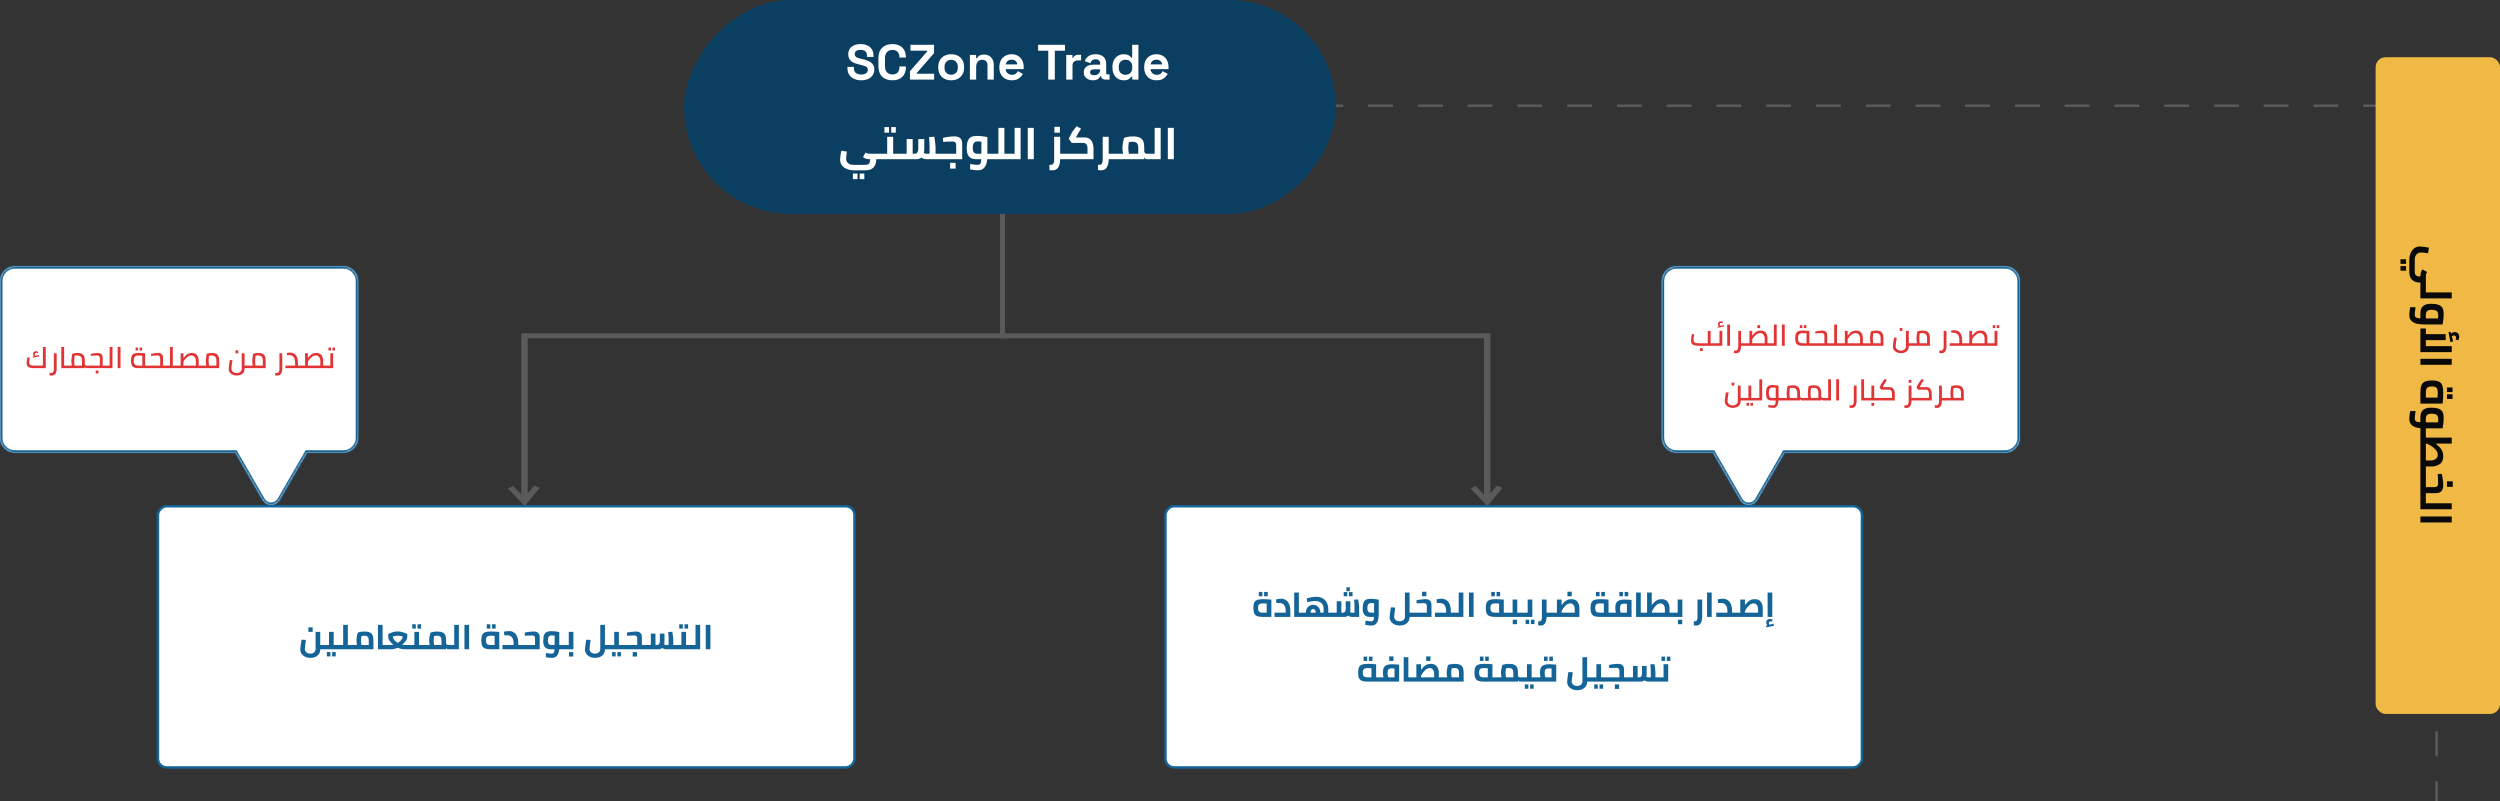<svg xmlns="http://www.w3.org/2000/svg" width="1005" height="322" viewBox="0 0 1005 322" fill="none"><rect x="0" y="0" width="1005" height="322" fill="#333333" stroke="none"/><line y1="-0.5" x2="248" y2="-0.5" transform="matrix(4.37114e-08 1 1 -4.37114e-08 980 74)" stroke="#5A5A5A" stroke-dasharray="10 10"></line><line y1="-0.5" x2="450" y2="-0.5" transform="matrix(-1 0 0 1 980 43)" stroke="#5A5A5A" stroke-dasharray="10 10"></line><rect width="262" height="86" rx="43" transform="matrix(-1 0 0 1 537 0)" fill="#0A3F62"></rect><path d="M346.18 32.28C345.1 32.28 344.147 32.087 343.32 31.7C342.493 31.313 341.847 30.76 341.38 30.04C340.913 29.32 340.68 28.453 340.68 27.44V26.88H343.28V27.44C343.28 28.28 343.54 28.913 344.06 29.34C344.58 29.753 345.287 29.96 346.18 29.96C347.087 29.96 347.76 29.78 348.2 29.42C348.653 29.06 348.88 28.6 348.88 28.04C348.88 27.653 348.767 27.34 348.54 27.1C348.327 26.86 348.007 26.667 347.58 26.52C347.167 26.36 346.66 26.213 346.06 26.08L345.6 25.98C344.64 25.767 343.813 25.5 343.12 25.18C342.44 24.847 341.913 24.413 341.54 23.88C341.18 23.347 341 22.653 341 21.8C341 20.947 341.2 20.22 341.6 19.62C342.013 19.007 342.587 18.54 343.32 18.22C344.067 17.887 344.94 17.72 345.94 17.72C346.94 17.72 347.827 17.893 348.6 18.24C349.387 18.573 350 19.08 350.44 19.76C350.893 20.427 351.12 21.267 351.12 22.28V22.88H348.52V22.28C348.52 21.747 348.413 21.32 348.2 21C348 20.667 347.707 20.427 347.32 20.28C346.933 20.12 346.473 20.04 345.94 20.04C345.14 20.04 344.547 20.193 344.16 20.5C343.787 20.793 343.6 21.2 343.6 21.72C343.6 22.067 343.687 22.36 343.86 22.6C344.047 22.84 344.32 23.04 344.68 23.2C345.04 23.36 345.5 23.5 346.06 23.62L346.52 23.72C347.52 23.933 348.387 24.207 349.12 24.54C349.867 24.873 350.447 25.313 350.86 25.86C351.273 26.407 351.48 27.107 351.48 27.96C351.48 28.813 351.26 29.567 350.82 30.22C350.393 30.86 349.78 31.367 348.98 31.74C348.193 32.1 347.26 32.28 346.18 32.28ZM358.769 32.28C357.036 32.28 355.662 31.8 354.649 30.84C353.636 29.867 353.129 28.48 353.129 26.68V23.32C353.129 21.52 353.636 20.14 354.649 19.18C355.662 18.207 357.036 17.72 358.769 17.72C360.489 17.72 361.816 18.193 362.749 19.14C363.696 20.073 364.169 21.36 364.169 23V23.12H361.569V22.92C361.569 22.093 361.336 21.413 360.869 20.88C360.416 20.347 359.716 20.08 358.769 20.08C357.836 20.08 357.102 20.367 356.569 20.94C356.036 21.513 355.769 22.293 355.769 23.28V26.72C355.769 27.693 356.036 28.473 356.569 29.06C357.102 29.633 357.836 29.92 358.769 29.92C359.716 29.92 360.416 29.653 360.869 29.12C361.336 28.573 361.569 27.893 361.569 27.08V26.72H364.169V27C364.169 28.64 363.696 29.933 362.749 30.88C361.816 31.813 360.489 32.28 358.769 32.28ZM365.803 32V28.64L372.723 20.68V20.36H366.003V18H375.483V21.36L368.563 29.32V29.64H375.523V32H365.803ZM382.37 32.28C381.383 32.28 380.497 32.08 379.71 31.68C378.923 31.28 378.303 30.7 377.85 29.94C377.397 29.18 377.17 28.267 377.17 27.2V26.88C377.17 25.813 377.397 24.9 377.85 24.14C378.303 23.38 378.923 22.8 379.71 22.4C380.497 22 381.383 21.8 382.37 21.8C383.357 21.8 384.243 22 385.03 22.4C385.817 22.8 386.437 23.38 386.89 24.14C387.343 24.9 387.57 25.813 387.57 26.88V27.2C387.57 28.267 387.343 29.18 386.89 29.94C386.437 30.7 385.817 31.28 385.03 31.68C384.243 32.08 383.357 32.28 382.37 32.28ZM382.37 30.04C383.143 30.04 383.783 29.793 384.29 29.3C384.797 28.793 385.05 28.073 385.05 27.14V26.94C385.05 26.007 384.797 25.293 384.29 24.8C383.797 24.293 383.157 24.04 382.37 24.04C381.597 24.04 380.957 24.293 380.45 24.8C379.943 25.293 379.69 26.007 379.69 26.94V27.14C379.69 28.073 379.943 28.793 380.45 29.3C380.957 29.793 381.597 30.04 382.37 30.04ZM389.896 32V22.08H392.376V23.38H392.736C392.896 23.033 393.196 22.707 393.636 22.4C394.076 22.08 394.743 21.92 395.636 21.92C396.409 21.92 397.083 22.1 397.656 22.46C398.243 22.807 398.696 23.293 399.016 23.92C399.336 24.533 399.496 25.253 399.496 26.08V32H396.976V26.28C396.976 25.533 396.789 24.973 396.416 24.6C396.056 24.227 395.536 24.04 394.856 24.04C394.083 24.04 393.483 24.3 393.056 24.82C392.629 25.327 392.416 26.04 392.416 26.96V32H389.896ZM406.74 32.28C405.754 32.28 404.88 32.073 404.12 31.66C403.374 31.233 402.787 30.64 402.36 29.88C401.947 29.107 401.74 28.2 401.74 27.16V26.92C401.74 25.88 401.947 24.98 402.36 24.22C402.774 23.447 403.354 22.853 404.1 22.44C404.847 22.013 405.714 21.8 406.7 21.8C407.674 21.8 408.52 22.02 409.24 22.46C409.96 22.887 410.52 23.487 410.92 24.26C411.32 25.02 411.52 25.907 411.52 26.92V27.78H404.3C404.327 28.46 404.58 29.013 405.06 29.44C405.54 29.867 406.127 30.08 406.82 30.08C407.527 30.08 408.047 29.927 408.38 29.62C408.714 29.313 408.967 28.973 409.14 28.6L411.2 29.68C411.014 30.027 410.74 30.407 410.38 30.82C410.034 31.22 409.567 31.567 408.98 31.86C408.394 32.14 407.647 32.28 406.74 32.28ZM404.32 25.9H408.96C408.907 25.327 408.674 24.867 408.26 24.52C407.86 24.173 407.334 24 406.68 24C406 24 405.46 24.173 405.06 24.52C404.66 24.867 404.414 25.327 404.32 25.9ZM421.396 32V20.4H417.316V18H428.116V20.4H424.036V32H421.396ZM428.627 32V22.08H431.107V23.2H431.467C431.613 22.8 431.853 22.507 432.187 22.32C432.533 22.133 432.933 22.04 433.387 22.04H434.587V24.28H433.347C432.707 24.28 432.18 24.453 431.767 24.8C431.353 25.133 431.147 25.653 431.147 26.36V32H428.627ZM439.402 32.28C438.695 32.28 438.062 32.16 437.502 31.92C436.942 31.667 436.495 31.307 436.162 30.84C435.842 30.36 435.682 29.78 435.682 29.1C435.682 28.42 435.842 27.853 436.162 27.4C436.495 26.933 436.949 26.587 437.522 26.36C438.109 26.12 438.775 26 439.522 26H442.242V25.44C442.242 24.973 442.095 24.593 441.802 24.3C441.509 23.993 441.042 23.84 440.402 23.84C439.775 23.84 439.309 23.987 439.002 24.28C438.695 24.56 438.495 24.927 438.402 25.38L436.082 24.6C436.242 24.093 436.495 23.633 436.842 23.22C437.202 22.793 437.675 22.453 438.262 22.2C438.862 21.933 439.589 21.8 440.442 21.8C441.749 21.8 442.782 22.127 443.542 22.78C444.302 23.433 444.682 24.38 444.682 25.62V29.32C444.682 29.72 444.869 29.92 445.242 29.92H446.042V32H444.362C443.869 32 443.462 31.88 443.142 31.64C442.822 31.4 442.662 31.08 442.662 30.68V30.66H442.282C442.229 30.82 442.109 31.033 441.922 31.3C441.735 31.553 441.442 31.78 441.042 31.98C440.642 32.18 440.095 32.28 439.402 32.28ZM439.842 30.24C440.549 30.24 441.122 30.047 441.562 29.66C442.015 29.26 442.242 28.733 442.242 28.08V27.88H439.702C439.235 27.88 438.869 27.98 438.602 28.18C438.335 28.38 438.202 28.66 438.202 29.02C438.202 29.38 438.342 29.673 438.622 29.9C438.902 30.127 439.309 30.24 439.842 30.24ZM451.689 32.28C450.902 32.28 450.162 32.087 449.469 31.7C448.789 31.3 448.242 30.72 447.829 29.96C447.416 29.2 447.209 28.28 447.209 27.2V26.88C447.209 25.8 447.416 24.88 447.829 24.12C448.242 23.36 448.789 22.787 449.469 22.4C450.149 22 450.889 21.8 451.689 21.8C452.289 21.8 452.789 21.873 453.189 22.02C453.602 22.153 453.936 22.327 454.189 22.54C454.442 22.753 454.636 22.98 454.769 23.22H455.129V18H457.649V32H455.169V30.8H454.809C454.582 31.173 454.229 31.513 453.749 31.82C453.282 32.127 452.596 32.28 451.689 32.28ZM452.449 30.08C453.222 30.08 453.869 29.833 454.389 29.34C454.909 28.833 455.169 28.1 455.169 27.14V26.94C455.169 25.98 454.909 25.253 454.389 24.76C453.882 24.253 453.236 24 452.449 24C451.676 24 451.029 24.253 450.509 24.76C449.989 25.253 449.729 25.98 449.729 26.94V27.14C449.729 28.1 449.989 28.833 450.509 29.34C451.029 29.833 451.676 30.08 452.449 30.08ZM464.963 32.28C463.976 32.28 463.103 32.073 462.343 31.66C461.596 31.233 461.01 30.64 460.583 29.88C460.17 29.107 459.963 28.2 459.963 27.16V26.92C459.963 25.88 460.17 24.98 460.583 24.22C460.996 23.447 461.576 22.853 462.323 22.44C463.07 22.013 463.936 21.8 464.923 21.8C465.896 21.8 466.743 22.02 467.463 22.46C468.183 22.887 468.743 23.487 469.143 24.26C469.543 25.02 469.743 25.907 469.743 26.92V27.78H462.523C462.55 28.46 462.803 29.013 463.283 29.44C463.763 29.867 464.35 30.08 465.043 30.08C465.75 30.08 466.27 29.927 466.603 29.62C466.936 29.313 467.19 28.973 467.363 28.6L469.423 29.68C469.236 30.027 468.963 30.407 468.603 30.82C468.256 31.22 467.79 31.567 467.203 31.86C466.616 32.14 465.87 32.28 464.963 32.28ZM462.543 25.9H467.183C467.13 25.327 466.896 24.867 466.483 24.52C466.083 24.173 465.556 24 464.903 24C464.223 24 463.683 24.173 463.283 24.52C462.883 24.867 462.636 25.327 462.543 25.9Z" fill="white"></path><path d="M354.316 64H352.264C352.228 65.536 351.838 66.664 351.094 67.384C350.35 68.104 349.33 68.464 348.034 68.464H343.012C342.184 68.464 341.362 68.308 340.546 67.996C339.73 67.684 339.052 67.204 338.512 66.556C337.984 65.908 337.72 65.116 337.72 64.18C337.72 63.76 337.768 63.202 337.864 62.506C337.972 61.81 338.086 61.168 338.206 60.58L340.456 60.94C340.372 61.444 340.294 61.99 340.222 62.578C340.162 63.154 340.132 63.568 340.132 63.82C340.132 64.276 340.246 64.69 340.474 65.062C340.714 65.434 341.044 65.728 341.464 65.944C341.884 66.16 342.37 66.268 342.922 66.268H347.89C348.55 66.268 349.03 66.1 349.33 65.764C349.63 65.428 349.786 64.84 349.798 64H349.744C349.192 64 348.7 63.946 348.268 63.838C347.836 63.718 347.392 63.496 346.936 63.172L347.98 61.3C348.292 61.54 348.568 61.684 348.808 61.732C349.048 61.78 349.42 61.804 349.924 61.804H354.316V64ZM342.868 69.76H344.722V72.01H342.868V69.76ZM345.604 69.76H347.458V72.01H345.604V69.76ZM361.757 61.804V64H353.963V61.804H356.645V55H359.057V61.804H361.757ZM355.529 51.076H357.383V53.326H355.529V51.076ZM358.265 51.076H360.119V53.326H358.265V51.076ZM377.608 61.804V64H372.388C371.992 64 371.608 63.934 371.236 63.802C370.876 63.67 370.582 63.514 370.354 63.334C369.874 63.778 369.274 64 368.554 64H361.732V61.804H364.486V55.9H366.898V61.804H367.726C368.182 61.804 368.53 61.624 368.77 61.264C369.022 60.892 369.148 60.418 369.148 59.842V55.9H371.56V59.842C371.56 60.454 371.5 61 371.38 61.48C371.488 61.564 371.626 61.642 371.794 61.714C371.974 61.774 372.154 61.804 372.334 61.804H373.684V59.338C373.684 58.57 373.672 57.922 373.648 57.394C373.624 56.854 373.57 56.08 373.486 55.072L375.592 54.982C375.724 55.75 375.838 56.53 375.934 57.322C376.042 58.114 376.096 58.672 376.096 58.996V61.804H377.608ZM383.563 54.82C384.691 54.82 385.507 55.06 386.011 55.54C386.527 56.008 386.791 56.758 386.803 57.79V64H377.605V61.804H384.391V58.42C384.391 57.904 384.277 57.52 384.049 57.268C383.833 57.004 383.455 56.872 382.915 56.872C381.811 56.908 380.851 56.944 380.035 56.98L379.117 57.016L379.045 55.414C379.669 55.246 380.425 55.108 381.313 55C382.201 54.88 382.951 54.82 383.563 54.82ZM381.943 65.44H384.157V67.78H381.943V65.44ZM399.139 64H396.871C396.607 66.976 395.359 68.464 393.127 68.464C392.479 68.464 391.435 68.35 389.995 68.122V65.944C391.435 66.16 392.407 66.268 392.911 66.268C393.295 66.268 393.595 66.202 393.811 66.07C394.027 65.938 394.183 65.71 394.279 65.386C394.387 65.062 394.441 64.6 394.441 64H392.353C389.869 64 388.627 62.596 388.627 59.788C388.627 58.36 388.783 57.274 389.095 56.53C389.419 55.786 389.869 55.288 390.445 55.036C391.033 54.772 391.801 54.64 392.749 54.64C393.445 54.64 394.183 54.688 394.963 54.784C395.743 54.868 396.397 54.97 396.925 55.09V61.804H399.139V64ZM391.039 59.644C391.039 60.256 391.171 60.772 391.435 61.192C391.699 61.6 392.227 61.804 393.019 61.804H394.513V56.926C394.057 56.866 393.619 56.836 393.199 56.836C392.695 56.836 392.293 56.908 391.993 57.052C391.693 57.184 391.459 57.454 391.291 57.862C391.123 58.258 391.039 58.852 391.039 59.644ZM405.655 61.804V64H399.139V61.804H401.353V51.4H403.765V61.804H405.655ZM410.286 51.4V64H405.66V61.804H407.874V51.4H410.286ZM413.165 51.4H415.577V64H413.165V51.4ZM429.156 64H426.186C426.174 65.416 425.916 66.514 425.412 67.294C424.92 68.074 424.176 68.464 423.18 68.464C423.024 68.464 422.586 68.44 421.866 68.392V66.232L422.478 66.268C422.91 66.268 423.234 66.094 423.45 65.746C423.666 65.41 423.774 64.93 423.774 64.306V55H426.186V61.804H429.156V64ZM423.864 50.986H426.078V53.326H423.864V50.986ZM436.074 55.27C437.034 55.27 437.772 55.528 438.288 56.044C438.804 56.56 439.146 57.142 439.314 57.79C439.494 58.438 439.584 59.044 439.584 59.608V64H429.162V61.804H437.172V59.59C437.172 58.966 437.022 58.456 436.722 58.06C436.434 57.664 436.086 57.466 435.678 57.466H430.854L429.612 55.792L430.692 53.686C430.932 53.206 431.256 52.696 431.664 52.156C432.072 51.604 432.456 51.13 432.816 50.734L434.598 51.742C433.974 52.63 433.386 53.596 432.834 54.64L432.51 55.27H436.074ZM448.668 64H445.698C445.686 65.416 445.428 66.514 444.924 67.294C444.432 68.074 443.688 68.464 442.692 68.464C442.536 68.464 442.098 68.44 441.378 68.392V66.232L441.99 66.268C442.422 66.268 442.746 66.094 442.962 65.746C443.178 65.41 443.286 64.93 443.286 64.306V55H445.698V61.804H448.668V64ZM461.958 61.804V64H460.968C460.764 64 460.572 63.928 460.392 63.784C460.212 63.64 460.08 63.454 459.996 63.226V64H448.674V61.804H451.482C451.314 60.94 451.23 60.178 451.23 59.518C451.23 58.858 451.296 58.15 451.428 57.394C451.56 56.638 451.71 55.984 451.878 55.432C452.202 55.276 452.682 55.138 453.318 55.018C453.954 54.898 454.662 54.838 455.442 54.838C456.678 54.838 457.626 55.018 458.286 55.378C458.958 55.738 459.408 56.248 459.636 56.908C459.876 57.568 459.996 58.432 459.996 59.5V61.03C460.08 61.27 460.212 61.462 460.392 61.606C460.572 61.738 460.764 61.804 460.968 61.804H461.958ZM453.57 59.518C453.57 59.926 453.594 60.346 453.642 60.778C453.702 61.198 453.762 61.54 453.822 61.804H457.584V59.446C457.584 58.606 457.416 57.988 457.08 57.592C456.756 57.196 456.126 56.998 455.19 56.998C454.734 56.998 454.278 57.046 453.822 57.142C453.654 58.042 453.57 58.834 453.57 59.518ZM466.589 51.4V64H461.963V61.804H464.177V51.4H466.589ZM469.467 51.4H471.879V64H469.467V51.4Z" fill="white"></path><path d="M593.269 195.388L596.563 198.795L596.566 134H599.144L599.142 198.389L601.765 195.18L604 196.082L597.965 203.468L591.137 196.408L593.269 195.388Z" fill="#5A5A5A"></path><path d="M206.269 195.388L209.563 198.795L209.566 134H212.144L212.142 198.389L214.765 195.18L217 196.082L210.965 203.468L204.137 196.408L206.269 195.388Z" fill="#5A5A5A"></path><line y1="-1" x2="387" y2="-1" transform="matrix(-1 0 0 1 598 136)" stroke="#5A5A5A" stroke-width="2"></line><line y1="-1" x2="50" y2="-1" transform="matrix(-4.37114e-08 1 1 4.37114e-08 404 86)" stroke="#5A5A5A" stroke-width="2"></line><rect x="-0.5" y="0.5" width="280" height="105" rx="3.5" transform="matrix(-1 0 0 1 748 203)" fill="white" stroke="#156498"></rect><path d="M507.67 240.86C508.193 240.86 508.818 240.879 509.546 240.916C510.274 240.953 510.787 240.995 511.086 241.042V248H507.6C506.676 248 505.948 247.902 505.416 247.706C504.884 247.51 504.487 247.155 504.226 246.642C503.974 246.119 503.848 245.363 503.848 244.374C503.848 243.431 503.969 242.713 504.212 242.218C504.455 241.714 504.847 241.364 505.388 241.168C505.929 240.963 506.69 240.86 507.67 240.86ZM505.724 244.374C505.724 244.897 505.789 245.298 505.92 245.578C506.06 245.849 506.27 246.035 506.55 246.138C506.83 246.241 507.213 246.292 507.698 246.292H509.21V242.638C508.743 242.591 508.253 242.568 507.74 242.568C507.227 242.568 506.825 242.619 506.536 242.722C506.256 242.825 506.051 243.007 505.92 243.268C505.789 243.52 505.724 243.889 505.724 244.374ZM506.046 237.948H507.488V239.698H506.046V237.948ZM508.174 237.948H509.616V239.698H508.174V237.948ZM514.97 240.678C515.717 240.678 516.37 240.865 516.93 241.238C517.499 241.602 517.938 242.153 518.246 242.89C518.563 243.627 518.722 244.533 518.722 245.606V248H512.352V246.292H516.846V245.788C516.846 244.575 516.617 243.711 516.16 243.198C515.703 242.675 515.157 242.414 514.522 242.414H513.108L512.968 240.944C513.257 240.879 513.584 240.818 513.948 240.762C514.321 240.706 514.662 240.678 514.97 240.678ZM523.515 246.292V248H520.267V238.2H522.143V246.292H523.515ZM535.213 246.292V248H523.509V246.292H524.979V246.026C524.979 245.531 525.1 245.06 525.343 244.612C525.595 244.164 525.945 243.805 526.393 243.534C526.841 243.254 527.34 243.114 527.891 243.114C528.441 243.114 528.936 243.254 529.375 243.534C529.813 243.805 530.154 244.164 530.397 244.612C530.649 245.06 530.775 245.527 530.775 246.012V246.292H532.091V244.962C532.091 243.693 531.745 242.815 531.055 242.33C530.373 241.845 529.599 241.602 528.731 241.602C528.348 241.602 527.909 241.639 527.415 241.714C526.929 241.779 526.285 241.877 525.483 242.008L525.329 240.51C526.038 240.333 526.71 240.188 527.345 240.076C527.979 239.964 528.581 239.908 529.151 239.908C530.168 239.908 531.036 240.123 531.755 240.552C532.483 240.972 533.033 241.565 533.407 242.33C533.78 243.086 533.967 243.963 533.967 244.962V246.292H535.213ZM527.877 244.822C527.587 244.822 527.345 244.939 527.149 245.172C526.962 245.396 526.869 245.671 526.869 245.998V246.292H528.899V245.984C528.899 245.657 528.801 245.382 528.605 245.158C528.409 244.934 528.166 244.822 527.877 244.822ZM545.992 240.986C546.095 241.583 546.183 242.19 546.258 242.806C546.342 243.422 546.384 243.856 546.384 244.108V248H543.5C543.192 248 542.893 247.949 542.604 247.846C542.324 247.743 542.095 247.622 541.918 247.482C541.545 247.827 541.078 248 540.518 248H535.212V246.292H537.354V241.7H539.23V246.292H539.874C540.229 246.292 540.499 246.152 540.686 245.872C540.882 245.583 540.98 245.214 540.98 244.766V241.7H542.856V244.766C542.856 245.242 542.809 245.667 542.716 246.04C542.8 246.105 542.907 246.166 543.038 246.222C543.178 246.269 543.318 246.292 543.458 246.292H544.508V244.374C544.508 243.777 544.499 243.273 544.48 242.862C544.461 242.442 544.419 241.84 544.354 241.056L545.992 240.986ZM541.274 236.086H542.618V237.654H541.274V236.086ZM540.154 238.018H541.596V239.698H540.154V238.018ZM542.282 238.018H543.724V239.698H542.282V238.018ZM551.009 240.72C551.551 240.72 552.125 240.757 552.731 240.832C553.338 240.897 553.847 240.977 554.257 241.07V246.768C554.257 247.533 554.197 248.247 554.075 248.91C553.963 249.582 553.688 250.175 553.249 250.688C552.82 251.211 552.171 251.472 551.303 251.472C550.799 251.472 549.987 251.383 548.867 251.206V249.512C549.987 249.68 550.743 249.764 551.135 249.764C551.434 249.764 551.667 249.713 551.835 249.61C552.003 249.507 552.125 249.33 552.199 249.078C552.283 248.826 552.325 248.467 552.325 248H550.701C548.769 248 547.803 246.908 547.803 244.724C547.803 243.613 547.925 242.769 548.167 242.19C548.419 241.611 548.769 241.224 549.217 241.028C549.675 240.823 550.272 240.72 551.009 240.72ZM549.679 244.612C549.679 245.088 549.782 245.489 549.987 245.816C550.193 246.133 550.603 246.292 551.219 246.292H552.381V242.498C552.027 242.451 551.686 242.428 551.359 242.428C550.967 242.428 550.655 242.484 550.421 242.596C550.188 242.699 550.006 242.909 549.875 243.226C549.745 243.534 549.679 243.996 549.679 244.612ZM568.292 248H566.654V248.196C566.654 248.793 566.491 249.339 566.164 249.834C565.847 250.338 565.39 250.735 564.792 251.024C564.204 251.323 563.518 251.472 562.734 251.472C561.941 251.472 561.232 251.323 560.606 251.024C559.99 250.735 559.505 250.338 559.15 249.834C558.805 249.33 558.632 248.775 558.632 248.168C558.632 247.571 558.8 246.231 559.136 244.15L560.9 244.248C560.788 244.957 560.686 245.695 560.592 246.46C560.499 247.225 560.452 247.729 560.452 247.972C560.452 248.299 560.546 248.597 560.732 248.868C560.919 249.148 561.18 249.367 561.516 249.526C561.862 249.685 562.244 249.764 562.664 249.764C563.084 249.764 563.453 249.685 563.77 249.526C564.097 249.367 564.344 249.153 564.512 248.882C564.69 248.611 564.778 248.317 564.778 248V238.2H566.654V246.292H568.292V248ZM572.932 240.86C573.809 240.86 574.444 241.047 574.836 241.42C575.237 241.784 575.443 242.367 575.452 243.17V248H568.298V246.292H573.576V243.66C573.576 243.259 573.487 242.96 573.31 242.764C573.142 242.559 572.848 242.456 572.428 242.456C571.569 242.484 570.823 242.512 570.188 242.54L569.474 242.568L569.418 241.322C569.903 241.191 570.491 241.084 571.182 241C571.873 240.907 572.456 240.86 572.932 240.86ZM571.672 237.878H573.394V239.698H571.672V237.878ZM584.682 246.292V248H576.856V246.292H581.35V245.788C581.35 244.575 581.121 243.711 580.664 243.198C580.207 242.675 579.661 242.414 579.026 242.414H577.612L577.472 240.944C577.761 240.879 578.088 240.818 578.452 240.762C578.825 240.706 579.166 240.678 579.474 240.678C580.221 240.678 580.874 240.865 581.434 241.238C582.003 241.602 582.442 242.153 582.75 242.89C583.067 243.627 583.226 244.533 583.226 245.606V246.292H584.682ZM588.275 238.2V248H584.677V246.292H586.399V238.2H588.275ZM590.514 238.2H592.39V248H590.514V238.2ZM605.976 246.292V248H601.034C600.11 248 599.382 247.902 598.85 247.706C598.318 247.51 597.921 247.155 597.66 246.642C597.408 246.119 597.282 245.363 597.282 244.374C597.282 243.431 597.403 242.713 597.646 242.218C597.888 241.714 598.28 241.364 598.822 241.168C599.363 240.963 600.124 240.86 601.104 240.86C601.626 240.86 602.252 240.879 602.98 240.916C603.708 240.953 604.221 240.995 604.52 241.042V246.292H605.976ZM599.158 244.374C599.158 244.897 599.223 245.298 599.354 245.578C599.494 245.849 599.704 246.035 599.984 246.138C600.264 246.241 600.646 246.292 601.132 246.292H602.644V242.638C602.177 242.591 601.687 242.568 601.174 242.568C600.66 242.568 600.259 242.619 599.97 242.722C599.69 242.825 599.484 243.007 599.354 243.268C599.223 243.52 599.158 243.889 599.158 244.374ZM599.48 237.948H600.922V239.698H599.48V237.948ZM601.608 237.948H603.05V239.698H601.608V237.948ZM612.04 246.292V248H605.978V246.292H608.064V241H609.94V246.292H612.04ZM608.12 249.12H609.842V250.94H608.12V249.12ZM615.996 241V248H612.034V246.292H614.12V241H615.996ZM613.294 249.12H614.736V250.87H613.294V249.12ZM615.422 249.12H616.864V250.87H615.422V249.12ZM624.034 248H621.724C621.714 249.101 621.514 249.955 621.122 250.562C620.739 251.169 620.16 251.472 619.386 251.472C619.264 251.472 618.924 251.453 618.364 251.416V249.736L618.84 249.764C619.176 249.764 619.428 249.629 619.596 249.358C619.764 249.097 619.848 248.723 619.848 248.238V241H621.724V246.292H624.034V248ZM631.682 240.86C632.858 240.86 633.689 241.224 634.174 241.952C634.669 242.671 634.916 243.515 634.916 244.486V248H624.038V246.292H625.886V241H627.762V243.24C628.182 242.717 628.56 242.293 628.896 241.966C629.241 241.639 629.643 241.373 630.1 241.168C630.557 240.963 631.085 240.86 631.682 240.86ZM631.248 242.568C630.585 242.568 629.937 242.881 629.302 243.506C628.677 244.122 628.163 244.836 627.762 245.648V246.292H633.04V244.85C633.04 244.215 632.881 243.679 632.564 243.24C632.256 242.792 631.817 242.568 631.248 242.568ZM630.114 237.878H631.836V239.698H630.114V237.878ZM648.085 246.292V248H643.143C642.219 248 641.491 247.902 640.959 247.706C640.427 247.51 640.03 247.155 639.769 246.642C639.517 246.119 639.391 245.363 639.391 244.374C639.391 243.431 639.512 242.713 639.755 242.218C639.998 241.714 640.39 241.364 640.931 241.168C641.472 240.963 642.233 240.86 643.213 240.86C643.736 240.86 644.361 240.879 645.089 240.916C645.817 240.953 646.33 240.995 646.629 241.042V246.292H648.085ZM641.267 244.374C641.267 244.897 641.332 245.298 641.463 245.578C641.603 245.849 641.813 246.035 642.093 246.138C642.373 246.241 642.756 246.292 643.241 246.292H644.753V242.638C644.286 242.591 643.796 242.568 643.283 242.568C642.77 242.568 642.368 242.619 642.079 242.722C641.799 242.825 641.594 243.007 641.463 243.268C641.332 243.52 641.267 243.889 641.267 244.374ZM641.589 237.948H643.031V239.698H641.589V237.948ZM643.717 237.948H645.159V239.698H643.717V237.948ZM655.885 241.196V248H648.087V246.292H649.585C649.426 245.723 649.347 245.079 649.347 244.36C649.347 243.511 649.478 242.843 649.739 242.358C650.01 241.873 650.416 241.527 650.957 241.322C651.498 241.117 652.212 241.014 653.099 241.014C653.883 241.014 654.569 241.047 655.157 241.112L655.885 241.196ZM651.251 244.71C651.251 245.065 651.274 245.354 651.321 245.578C651.368 245.793 651.433 246.031 651.517 246.292H654.009V242.722C653.598 242.694 653.276 242.68 653.043 242.68C652.539 242.68 652.161 242.736 651.909 242.848C651.666 242.96 651.494 243.156 651.391 243.436C651.298 243.716 651.251 244.141 651.251 244.71ZM650.971 237.948H652.413V239.698H650.971V237.948ZM653.099 237.948H654.541V239.698H653.099V237.948ZM660.959 246.292V248H657.711V238.2H659.587V246.292H660.959ZM672.334 246.292V248H660.952V246.292H662.128V238.2H664.004V243.24C664.424 242.717 664.802 242.293 665.138 241.966C665.483 241.639 665.885 241.373 666.342 241.168C666.799 240.963 667.327 240.86 667.924 240.86C669.1 240.86 669.931 241.224 670.416 241.952C670.911 242.671 671.158 243.515 671.158 244.486V246.292H672.334ZM667.504 242.568C666.888 242.568 666.319 242.82 665.796 243.324C665.273 243.828 664.844 244.388 664.508 245.004C664.172 245.611 664.004 245.998 664.004 246.166V246.292H669.282V244.85C669.282 244.206 669.123 243.665 668.806 243.226C668.498 242.787 668.064 242.568 667.504 242.568ZM676.303 241V248H672.341V246.292H674.427V241H676.303ZM674.525 249.12H676.247V250.94H674.525V249.12ZM681.935 251.472C681.813 251.472 681.473 251.453 680.913 251.416V249.736L681.389 249.764C681.725 249.764 681.977 249.629 682.145 249.358C682.313 249.097 682.397 248.723 682.397 248.238V241H684.273V247.916C684.273 249.036 684.077 249.909 683.685 250.534C683.302 251.159 682.719 251.472 681.935 251.472ZM686.23 238.2H688.106V248H686.23V238.2ZM697.748 246.292V248H689.922V246.292H694.416V245.788C694.416 244.575 694.188 243.711 693.73 243.198C693.273 242.675 692.727 242.414 692.092 242.414H690.678L690.538 240.944C690.828 240.879 691.154 240.818 691.518 240.762C691.892 240.706 692.232 240.678 692.54 240.678C693.287 240.678 693.94 240.865 694.5 241.238C695.07 241.602 695.508 242.153 695.816 242.89C696.134 243.627 696.292 244.533 696.292 245.606V246.292H697.748ZM705.387 240.86C706.563 240.86 707.394 241.224 707.879 241.952C708.374 242.671 708.621 243.515 708.621 244.486V248H697.743V246.292H699.591V241H701.467V243.24C701.887 242.717 702.265 242.293 702.601 241.966C702.946 241.639 703.348 241.373 703.805 241.168C704.262 240.963 704.79 240.86 705.387 240.86ZM704.953 242.568C704.29 242.568 703.642 242.881 703.007 243.506C702.382 244.122 701.868 244.836 701.467 245.648V246.292H706.745V244.85C706.745 244.215 706.586 243.679 706.269 243.24C705.961 242.792 705.522 242.568 704.953 242.568ZM710.58 238.2H712.456V248H710.58V238.2ZM713.128 251.57L710.062 252.172L709.908 251.514L710.552 251.346C710.188 251.038 710.006 250.66 710.006 250.212C710.006 249.829 710.141 249.498 710.412 249.218C710.692 248.938 711.047 248.798 711.476 248.798C711.84 248.798 712.204 248.91 712.568 249.134L712.386 249.974C712.33 249.927 712.251 249.881 712.148 249.834C712.045 249.797 711.929 249.778 711.798 249.778C711.583 249.778 711.406 249.848 711.266 249.988C711.135 250.128 711.07 250.296 711.07 250.492C711.07 250.753 711.182 250.963 711.406 251.122L712.932 250.716L713.128 251.57ZM554.658 272.292V274H549.716C548.792 274 548.064 273.902 547.532 273.706C547 273.51 546.604 273.155 546.342 272.642C546.09 272.119 545.964 271.363 545.964 270.374C545.964 269.431 546.086 268.713 546.328 268.218C546.571 267.714 546.963 267.364 547.504 267.168C548.046 266.963 548.806 266.86 549.786 266.86C550.309 266.86 550.934 266.879 551.662 266.916C552.39 266.953 552.904 266.995 553.202 267.042V272.292H554.658ZM547.84 270.374C547.84 270.897 547.906 271.298 548.036 271.578C548.176 271.849 548.386 272.035 548.666 272.138C548.946 272.241 549.329 272.292 549.814 272.292H551.326V268.638C550.86 268.591 550.37 268.568 549.856 268.568C549.343 268.568 548.942 268.619 548.652 268.722C548.372 268.825 548.167 269.007 548.036 269.268C547.906 269.52 547.84 269.889 547.84 270.374ZM548.162 263.948H549.604V265.698H548.162V263.948ZM550.29 263.948H551.732V265.698H550.29V263.948ZM562.458 267.196V274H554.66V272.292H556.158C555.999 271.723 555.92 271.079 555.92 270.36C555.92 269.511 556.051 268.843 556.312 268.358C556.583 267.873 556.989 267.527 557.53 267.322C558.071 267.117 558.785 267.014 559.672 267.014C560.456 267.014 561.142 267.047 561.73 267.112L562.458 267.196ZM557.824 270.71C557.824 271.065 557.847 271.354 557.894 271.578C557.941 271.793 558.006 272.031 558.09 272.292H560.582V268.722C560.171 268.694 559.849 268.68 559.616 268.68C559.112 268.68 558.734 268.736 558.482 268.848C558.239 268.96 558.067 269.156 557.964 269.436C557.871 269.716 557.824 270.141 557.824 270.71ZM558.468 263.878H560.19V265.698H558.468V263.878ZM567.532 272.292V274H564.284V264.2H566.16V272.292H567.532ZM579.579 272.292V274H567.525V272.292H569.373V267H571.249V269.24C571.669 268.717 572.047 268.293 572.383 267.966C572.729 267.639 573.13 267.373 573.587 267.168C574.045 266.963 574.572 266.86 575.169 266.86C576.345 266.86 577.176 267.224 577.661 267.952C578.156 268.671 578.403 269.515 578.403 270.486V272.292H579.579ZM574.735 268.568C574.073 268.568 573.424 268.881 572.789 269.506C572.164 270.122 571.651 270.836 571.249 271.648V272.292H576.527V270.85C576.527 270.215 576.369 269.679 576.051 269.24C575.743 268.792 575.305 268.568 574.735 268.568ZM573.321 263.878H575.043V265.698H573.321V263.878ZM584.848 266.874C585.809 266.874 586.547 267.014 587.06 267.294C587.583 267.574 587.933 267.971 588.11 268.484C588.297 268.997 588.39 269.669 588.39 270.5V274H579.584V272.292H581.768C581.637 271.62 581.572 271.027 581.572 270.514C581.572 270.001 581.623 269.45 581.726 268.862C581.829 268.274 581.945 267.765 582.076 267.336C582.328 267.215 582.701 267.107 583.196 267.014C583.691 266.921 584.241 266.874 584.848 266.874ZM583.392 270.514C583.392 270.831 583.411 271.158 583.448 271.494C583.495 271.821 583.541 272.087 583.588 272.292H586.514V270.458C586.514 269.805 586.383 269.324 586.122 269.016C585.87 268.708 585.38 268.554 584.652 268.554C584.297 268.554 583.943 268.591 583.588 268.666C583.457 269.366 583.392 269.982 583.392 270.514ZM601.416 272.292V274H596.474C595.55 274 594.822 273.902 594.29 273.706C593.758 273.51 593.361 273.155 593.1 272.642C592.848 272.119 592.722 271.363 592.722 270.374C592.722 269.431 592.843 268.713 593.086 268.218C593.329 267.714 593.721 267.364 594.262 267.168C594.803 266.963 595.564 266.86 596.544 266.86C597.067 266.86 597.692 266.879 598.42 266.916C599.148 266.953 599.661 266.995 599.96 267.042V272.292H601.416ZM594.598 270.374C594.598 270.897 594.663 271.298 594.794 271.578C594.934 271.849 595.144 272.035 595.424 272.138C595.704 272.241 596.087 272.292 596.572 272.292H598.084V268.638C597.617 268.591 597.127 268.568 596.614 268.568C596.101 268.568 595.699 268.619 595.41 268.722C595.13 268.825 594.925 269.007 594.794 269.268C594.663 269.52 594.598 269.889 594.598 270.374ZM594.92 263.948H596.362V265.698H594.92V263.948ZM597.048 263.948H598.49V265.698H597.048V263.948ZM611.75 272.292V274H610.98C610.821 274 610.672 273.944 610.532 273.832C610.392 273.72 610.289 273.575 610.224 273.398V274H601.418V272.292H603.602C603.471 271.62 603.406 271.027 603.406 270.514C603.406 270.001 603.457 269.45 603.56 268.862C603.663 268.274 603.779 267.765 603.91 267.336C604.162 267.215 604.535 267.107 605.03 267.014C605.525 266.921 606.075 266.874 606.682 266.874C607.643 266.874 608.381 267.014 608.894 267.294C609.417 267.574 609.767 267.971 609.944 268.484C610.131 268.997 610.224 269.669 610.224 270.5V271.69C610.289 271.877 610.392 272.026 610.532 272.138C610.672 272.241 610.821 272.292 610.98 272.292H611.75ZM605.226 270.514C605.226 270.831 605.245 271.158 605.282 271.494C605.329 271.821 605.375 272.087 605.422 272.292H608.348V270.458C608.348 269.805 608.217 269.324 607.956 269.016C607.704 268.708 607.214 268.554 606.486 268.554C606.131 268.554 605.777 268.591 605.422 268.666C605.291 269.366 605.226 269.982 605.226 270.514ZM617.816 272.292V274H611.754V272.292H613.84V267H615.716V272.292H617.816ZM612.972 275.12H614.414V276.87H612.972V275.12ZM615.1 275.12H616.542V276.87H615.1V275.12ZM625.609 267.196V274H617.811V272.292H619.309C619.15 271.723 619.071 271.079 619.071 270.36C619.071 269.511 619.201 268.843 619.463 268.358C619.733 267.873 620.139 267.527 620.681 267.322C621.222 267.117 621.936 267.014 622.823 267.014C623.607 267.014 624.293 267.047 624.881 267.112L625.609 267.196ZM620.975 270.71C620.975 271.065 620.998 271.354 621.045 271.578C621.091 271.793 621.157 272.031 621.241 272.292H623.733V268.722C623.322 268.694 623 268.68 622.767 268.68C622.263 268.68 621.885 268.736 621.633 268.848C621.39 268.96 621.217 269.156 621.115 269.436C621.021 269.716 620.975 270.141 620.975 270.71ZM620.695 263.948H622.137V265.698H620.695V263.948ZM622.823 263.948H624.265V265.698H622.823V263.948ZM639.653 274H638.015V274.196C638.015 274.793 637.851 275.339 637.525 275.834C637.207 276.338 636.75 276.735 636.153 277.024C635.565 277.323 634.879 277.472 634.095 277.472C633.301 277.472 632.592 277.323 631.967 277.024C631.351 276.735 630.865 276.338 630.511 275.834C630.165 275.33 629.993 274.775 629.993 274.168C629.993 273.571 630.161 272.231 630.497 270.15L632.261 270.248C632.149 270.957 632.046 271.695 631.953 272.46C631.859 273.225 631.813 273.729 631.813 273.972C631.813 274.299 631.906 274.597 632.093 274.868C632.279 275.148 632.541 275.367 632.877 275.526C633.222 275.685 633.605 275.764 634.025 275.764C634.445 275.764 634.813 275.685 635.131 275.526C635.457 275.367 635.705 275.153 635.873 274.882C636.05 274.611 636.139 274.317 636.139 274V264.2H638.015V272.292H639.653V274ZM645.72 272.292V274H639.658V272.292H641.744V267H643.62V272.292H645.72ZM640.876 275.12H642.318V276.87H640.876V275.12ZM643.004 275.12H644.446V276.87H643.004V275.12ZM654.311 272.292V274H645.715V272.292H650.993V269.66C650.993 269.259 650.904 268.96 650.727 268.764C650.559 268.559 650.265 268.456 649.845 268.456C648.986 268.484 648.24 268.512 647.605 268.54L646.891 268.568L646.835 267.322C647.32 267.191 647.908 267.084 648.599 267C649.29 266.907 649.873 266.86 650.349 266.86C651.226 266.86 651.861 267.047 652.253 267.42C652.654 267.784 652.86 268.367 652.869 269.17V272.292H654.311ZM649.173 275.12H650.895V276.94H649.173V275.12ZM666.662 272.292V274H662.602C662.294 274 661.996 273.949 661.706 273.846C661.426 273.743 661.198 273.622 661.02 273.482C660.647 273.827 660.18 274 659.62 274H654.314V272.292H656.456V267.7H658.332V272.292H658.976C659.331 272.292 659.602 272.152 659.788 271.872C659.984 271.583 660.082 271.214 660.082 270.766V267.7H661.958V270.766C661.958 271.242 661.912 271.667 661.818 272.04C661.902 272.105 662.01 272.166 662.14 272.222C662.28 272.269 662.42 272.292 662.56 272.292H663.61V270.374C663.61 269.777 663.601 269.273 663.582 268.862C663.564 268.442 663.522 267.84 663.456 267.056L665.094 266.986C665.197 267.583 665.286 268.19 665.36 268.806C665.444 269.422 665.486 269.856 665.486 270.108V272.292H666.662ZM670.622 267V274H666.66V272.292H668.746V267H670.622ZM667.92 263.948H669.362V265.698H667.92V263.948ZM670.048 263.948H671.49V265.698H670.048V263.948Z" fill="#156498"></path><mask id="path-12-inside-1_1120_452" fill="white"><path fill-rule="evenodd" clip-rule="evenodd" d="M806 107C809.314 107 812 109.686 812 113V176C812 179.314 809.314 182 806 182H717.434L706.464 201C704.924 203.667 701.076 203.667 699.536 201L688.566 182H674C670.686 182 668 179.314 668 176V113C668 109.686 670.686 107 674 107H806Z"></path></mask><path fill-rule="evenodd" clip-rule="evenodd" d="M806 107C809.314 107 812 109.686 812 113V176C812 179.314 809.314 182 806 182H717.434L706.464 201C704.924 203.667 701.076 203.667 699.536 201L688.566 182H674C670.686 182 668 179.314 668 176V113C668 109.686 670.686 107 674 107H806Z" fill="white"></path><path d="M717.434 182L716.568 181.5L716.856 181H717.434V182ZM706.464 201L707.33 201.5L707.33 201.5L706.464 201ZM699.536 201L698.67 201.5L698.67 201.5L699.536 201ZM688.566 182V181H689.144L689.432 181.5L688.566 182ZM811 113C811 110.239 808.761 108 806 108V106C809.866 106 813 109.134 813 113H811ZM811 176V113H813V176H811ZM806 181C808.761 181 811 178.761 811 176H813C813 179.866 809.866 183 806 183V181ZM717.434 181H806V183H717.434V181ZM718.3 182.5L707.33 201.5L705.598 200.5L716.568 181.5L718.3 182.5ZM707.33 201.5C705.406 204.833 700.594 204.833 698.67 201.5L700.402 200.5C701.557 202.5 704.443 202.5 705.598 200.5L707.33 201.5ZM698.67 201.5L687.7 182.5L689.432 181.5L700.402 200.5L698.67 201.5ZM674 181H688.566V183H674V181ZM669 176C669 178.761 671.239 181 674 181V183C670.134 183 667 179.866 667 176H669ZM669 113V176H667V113H669ZM674 108C671.239 108 669 110.239 669 113H667C667 109.134 670.134 106 674 106V108ZM806 108H674V106H806V108Z" fill="#156498" mask="url(#path-12-inside-1_1120_452)"></path><path d="M689.435 137.98V139H682.979C682.243 139 681.643 138.94 681.179 138.82C680.715 138.7 680.363 138.492 680.123 138.196C679.891 137.892 679.775 137.472 679.775 136.936C679.775 136.6 679.811 136.188 679.883 135.7C679.963 135.212 680.051 134.748 680.147 134.308L681.047 134.356L680.939 135.244C680.843 135.916 680.795 136.392 680.795 136.672C680.795 137.136 680.947 137.472 681.251 137.68C681.563 137.88 682.119 137.98 682.919 137.98H686.531V133H687.671V137.98H689.435ZM683.399 139.96H684.491V141.136H683.399V139.96ZM692.367 133V139H689.439V137.98H691.227V133H692.367ZM693.075 131.272L690.567 131.764L690.447 131.332L691.023 131.176C690.879 131.064 690.771 130.932 690.699 130.78C690.627 130.62 690.591 130.456 690.591 130.288C690.591 129.984 690.699 129.72 690.915 129.496C691.131 129.272 691.411 129.16 691.755 129.16C692.059 129.16 692.355 129.256 692.643 129.448L692.511 129.988C692.463 129.948 692.391 129.908 692.295 129.868C692.199 129.828 692.095 129.808 691.983 129.808C691.783 129.808 691.619 129.876 691.491 130.012C691.363 130.14 691.299 130.296 691.299 130.48C691.299 130.704 691.395 130.888 691.587 131.032L692.931 130.672L693.075 131.272ZM694.339 130.456H695.479V139H694.339V130.456ZM701.568 139H699.912V139.072C699.912 140.016 699.748 140.736 699.42 141.232C699.092 141.736 698.596 141.988 697.932 141.988C697.748 141.988 697.548 141.976 697.332 141.952L697.044 141.928V140.92C697.308 140.944 697.524 140.956 697.692 140.956C698.052 140.956 698.324 140.812 698.508 140.524C698.692 140.236 698.784 139.832 698.784 139.312V133.012H699.912V137.98H701.568V139ZM711.624 137.98V139H701.568V137.98H703.272V133H704.4V134.92C704.76 134.472 705.084 134.108 705.372 133.828C705.668 133.548 706.012 133.32 706.404 133.144C706.796 132.968 707.248 132.88 707.76 132.88C708.768 132.88 709.48 133.192 709.896 133.816C710.32 134.432 710.532 135.156 710.532 135.988V137.98H711.624ZM707.58 133.9C706.484 133.9 705.424 134.72 704.4 136.36V137.98H709.404V136.18C709.404 135.532 709.248 134.992 708.936 134.56C708.624 134.12 708.172 133.9 707.58 133.9ZM706.464 130.708H707.556V131.884H706.464V130.708ZM714.239 130.456V139H711.623V137.98H713.099V130.456H714.239ZM716.323 130.456H717.463V139H716.323V130.456ZM728.686 137.98V139H724.618C723.882 139 723.302 138.904 722.878 138.712C722.454 138.52 722.146 138.204 721.954 137.764C721.762 137.324 721.666 136.716 721.666 135.94C721.666 135.18 721.758 134.58 721.942 134.14C722.126 133.692 722.426 133.372 722.842 133.18C723.258 132.98 723.83 132.88 724.558 132.88C724.91 132.88 725.394 132.896 726.01 132.928C726.626 132.96 727.074 132.992 727.354 133.024V137.98H728.686ZM722.806 135.928C722.806 136.448 722.866 136.856 722.986 137.152C723.114 137.448 723.318 137.66 723.598 137.788C723.878 137.916 724.262 137.98 724.75 137.98H726.226V133.984C725.586 133.936 725.078 133.912 724.702 133.912C724.23 133.912 723.854 133.98 723.574 134.116C723.302 134.244 723.106 134.456 722.986 134.752C722.866 135.04 722.806 135.432 722.806 135.928ZM723.526 130.72H724.546V131.884H723.526V130.72ZM725.134 130.72H726.142V131.884H725.134V130.72ZM735.874 137.98V139H728.686V137.98H733.414V135.028C733.414 134.26 733.022 133.876 732.238 133.876C731.886 133.876 731.058 133.94 729.754 134.068L729.718 133.264C730.15 133.16 730.634 133.072 731.17 133C731.714 132.92 732.162 132.88 732.514 132.88C733.146 132.88 733.642 133.036 734.002 133.348C734.362 133.652 734.542 134.172 734.542 134.908V137.98H735.874ZM739.925 137.98V139H735.869V137.98H737.345V130.456H738.485V137.98H739.925ZM749.98 137.98V139H739.924V137.98H741.628V133H742.756V134.92C743.116 134.472 743.44 134.108 743.728 133.828C744.024 133.548 744.368 133.32 744.76 133.144C745.152 132.968 745.604 132.88 746.116 132.88C747.124 132.88 747.836 133.192 748.252 133.816C748.676 134.432 748.888 135.156 748.888 135.988V137.98H749.98ZM745.936 133.9C744.84 133.9 743.78 134.72 742.756 136.36V137.98H747.76V136.18C747.76 135.532 747.604 134.992 747.292 134.56C746.98 134.12 746.528 133.9 745.936 133.9ZM754.227 132.88C755.267 132.88 756.011 133.124 756.459 133.612C756.915 134.1 757.143 134.896 757.143 136V139H749.979V137.98H751.923C751.811 137.324 751.755 136.68 751.755 136.048C751.755 135.544 751.791 135.036 751.863 134.524C751.935 134.004 752.015 133.572 752.103 133.228C752.319 133.14 752.615 133.06 752.991 132.988C753.375 132.916 753.787 132.88 754.227 132.88ZM752.883 136.048C752.883 136.408 752.899 136.768 752.931 137.128C752.971 137.48 753.011 137.764 753.051 137.98H756.003V135.976C756.003 135.24 755.847 134.712 755.535 134.392C755.231 134.064 754.743 133.9 754.071 133.9C753.727 133.9 753.391 133.936 753.063 134.008C752.943 134.744 752.883 135.424 752.883 136.048ZM768.663 139H767.331V139.384C767.331 139.912 767.191 140.372 766.911 140.764C766.639 141.156 766.263 141.456 765.783 141.664C765.311 141.872 764.783 141.976 764.199 141.976C763.583 141.976 763.027 141.86 762.531 141.628C762.035 141.404 761.643 141.092 761.355 140.692C761.075 140.292 760.935 139.844 760.935 139.348C760.935 138.796 761.091 137.584 761.403 135.712L762.483 135.772C762.363 136.532 762.259 137.248 762.171 137.92C762.091 138.584 762.051 139.028 762.051 139.252C762.051 139.572 762.143 139.86 762.327 140.116C762.511 140.38 762.763 140.584 763.083 140.728C763.411 140.88 763.771 140.956 764.163 140.956C764.739 140.956 765.219 140.8 765.603 140.488C765.995 140.184 766.191 139.772 766.191 139.252V133H767.331V137.98H768.663V139ZM763.683 131.824H764.775V133H763.683V131.824ZM772.906 132.88C773.946 132.88 774.69 133.124 775.138 133.612C775.594 134.1 775.822 134.896 775.822 136V139H768.658V137.98H770.602C770.49 137.324 770.434 136.68 770.434 136.048C770.434 135.544 770.47 135.036 770.542 134.524C770.614 134.004 770.694 133.572 770.782 133.228C770.998 133.14 771.294 133.06 771.67 132.988C772.054 132.916 772.466 132.88 772.906 132.88ZM771.562 136.048C771.562 136.408 771.578 136.768 771.61 137.128C771.65 137.48 771.69 137.764 771.73 137.98H774.682V135.976C774.682 135.24 774.526 134.712 774.214 134.392C773.91 134.064 773.422 133.9 772.75 133.9C772.406 133.9 772.07 133.936 771.742 134.008C771.622 134.744 771.562 135.424 771.562 136.048ZM780.503 141.988C780.319 141.988 780.119 141.976 779.903 141.952L779.615 141.928V140.92C779.879 140.944 780.095 140.956 780.263 140.956C780.623 140.956 780.895 140.812 781.079 140.524C781.263 140.236 781.355 139.832 781.355 139.312V133.012H782.483V139.072C782.483 140.016 782.319 140.736 781.991 141.232C781.663 141.736 781.167 141.988 780.503 141.988ZM789.967 137.98V139H783.775V137.98H787.663V136.876C787.663 135.74 787.443 134.94 787.003 134.476C786.563 134.004 786.047 133.768 785.455 133.768H784.411L784.327 132.916C784.447 132.876 784.643 132.836 784.915 132.796C785.187 132.756 785.443 132.736 785.683 132.736C786.259 132.736 786.779 132.876 787.243 133.156C787.715 133.428 788.091 133.868 788.371 134.476C788.651 135.084 788.791 135.864 788.791 136.816V137.98H789.967ZM800.019 137.98V139H789.963V137.98H791.667V133H792.795V134.92C793.155 134.472 793.479 134.108 793.767 133.828C794.063 133.548 794.407 133.32 794.799 133.144C795.191 132.968 795.643 132.88 796.155 132.88C797.163 132.88 797.875 133.192 798.291 133.816C798.715 134.432 798.927 135.156 798.927 135.988V137.98H800.019ZM795.975 133.9C794.879 133.9 793.819 134.72 792.795 136.36V137.98H797.799V136.18C797.799 135.532 797.643 134.992 797.331 134.56C797.019 134.12 796.567 133.9 795.975 133.9ZM802.946 133V139H800.018V137.98H801.806V133H802.946ZM801.074 130.72H802.094V131.884H801.074V130.72ZM802.682 130.72H803.69V131.884H802.682V130.72ZM701.075 161H699.743V161.384C699.743 161.912 699.603 162.372 699.323 162.764C699.051 163.156 698.675 163.456 698.195 163.664C697.723 163.872 697.195 163.976 696.611 163.976C695.995 163.976 695.439 163.86 694.943 163.628C694.447 163.404 694.055 163.092 693.767 162.692C693.487 162.292 693.347 161.844 693.347 161.348C693.347 160.796 693.503 159.584 693.815 157.712L694.895 157.772C694.775 158.532 694.671 159.248 694.583 159.92C694.503 160.584 694.463 161.028 694.463 161.252C694.463 161.572 694.555 161.86 694.739 162.116C694.923 162.38 695.175 162.584 695.495 162.728C695.823 162.88 696.183 162.956 696.575 162.956C697.151 162.956 697.631 162.8 698.015 162.488C698.407 162.184 698.603 161.772 698.603 161.252V155H699.743V159.98H701.075V161ZM696.095 153.824H697.187V155H696.095V153.824ZM705.786 159.98V161H701.07V159.98H702.858V155H703.998V159.98H705.786ZM702.102 161.96H703.122V163.112H702.102V161.96ZM703.71 161.96H704.718V163.112H703.71V161.96ZM708.397 152.456V161H705.781V159.98H707.257V152.456H708.397ZM716.458 161H714.958C714.902 161.944 714.706 162.676 714.37 163.196C714.042 163.716 713.498 163.976 712.738 163.976C712.402 163.976 711.77 163.912 710.842 163.784V162.764C711.626 162.892 712.23 162.956 712.654 162.956C712.926 162.956 713.146 162.908 713.314 162.812C713.482 162.716 713.61 162.524 713.698 162.236C713.786 161.956 713.83 161.544 713.83 161H712.186C711.258 161 710.646 160.716 710.35 160.148C710.062 159.58 709.918 158.876 709.918 158.036C709.926 157.244 710.01 156.612 710.17 156.14C710.338 155.668 710.61 155.324 710.986 155.108C711.37 154.884 711.89 154.772 712.546 154.772C712.914 154.772 713.334 154.8 713.806 154.856C714.286 154.904 714.678 154.96 714.982 155.024V159.98H716.458V161ZM711.058 158C711.058 158.576 711.154 159.052 711.346 159.428C711.538 159.796 711.942 159.98 712.558 159.98H713.842V155.876C713.45 155.82 713.102 155.792 712.798 155.792C712.15 155.792 711.698 155.964 711.442 156.308C711.194 156.644 711.066 157.208 711.058 158ZM724.953 159.98V161H724.485C724.341 161 724.189 160.956 724.029 160.868C723.869 160.772 723.733 160.652 723.621 160.508V161H716.457V159.98H718.401C718.289 159.324 718.233 158.68 718.233 158.048C718.233 157.544 718.269 157.036 718.341 156.524C718.413 156.004 718.493 155.572 718.581 155.228C718.797 155.14 719.093 155.06 719.469 154.988C719.853 154.916 720.265 154.88 720.705 154.88C721.745 154.88 722.489 155.124 722.937 155.612C723.393 156.1 723.621 156.896 723.621 158V159.488C723.709 159.632 723.825 159.752 723.969 159.848C724.121 159.936 724.293 159.98 724.485 159.98H724.953ZM719.361 158.048C719.361 158.408 719.377 158.768 719.409 159.128C719.449 159.48 719.489 159.764 719.529 159.98H722.481V157.976C722.481 157.24 722.325 156.712 722.013 156.392C721.709 156.064 721.221 155.9 720.549 155.9C720.205 155.9 719.869 155.936 719.541 156.008C719.421 156.744 719.361 157.424 719.361 158.048ZM733.449 159.98V161H732.981C732.837 161 732.685 160.956 732.525 160.868C732.365 160.772 732.229 160.652 732.117 160.508V161H724.953V159.98H726.897C726.785 159.324 726.729 158.68 726.729 158.048C726.729 157.544 726.765 157.036 726.837 156.524C726.909 156.004 726.989 155.572 727.077 155.228C727.293 155.14 727.589 155.06 727.965 154.988C728.349 154.916 728.761 154.88 729.201 154.88C730.241 154.88 730.985 155.124 731.433 155.612C731.889 156.1 732.117 156.896 732.117 158V159.488C732.205 159.632 732.321 159.752 732.465 159.848C732.617 159.936 732.789 159.98 732.981 159.98H733.449ZM727.857 158.048C727.857 158.408 727.873 158.768 727.905 159.128C727.945 159.48 727.985 159.764 728.025 159.98H730.977V157.976C730.977 157.24 730.821 156.712 730.509 156.392C730.205 156.064 729.717 155.9 729.045 155.9C728.701 155.9 728.365 155.936 728.037 156.008C727.917 156.744 727.857 157.424 727.857 158.048ZM736.065 152.456V161H733.449V159.98H734.925V152.456H736.065ZM738.149 152.456H739.289V161H738.149V152.456ZM744.38 163.988C744.196 163.988 743.996 163.976 743.78 163.952L743.492 163.928V162.92C743.756 162.944 743.972 162.956 744.14 162.956C744.5 162.956 744.772 162.812 744.956 162.524C745.14 162.236 745.232 161.832 745.232 161.312V155.012H746.36V161.072C746.36 162.016 746.196 162.736 745.868 163.232C745.54 163.736 745.044 163.988 744.38 163.988ZM750.496 159.98V161H748.216V152.456H749.356V159.98H750.496ZM755.216 159.98V161H750.5V159.98H752.288V155H753.428V159.98H755.216ZM752.312 161.96H753.404V163.136H752.312V161.96ZM759.603 155.624C760.363 155.624 760.903 155.892 761.223 156.428C761.551 156.964 761.715 157.596 761.715 158.324V161H755.211V159.98H760.587V158.312C760.587 157.864 760.495 157.476 760.311 157.148C760.127 156.82 759.847 156.652 759.471 156.644H756.231L755.547 155.732L756.207 154.448C756.359 154.152 756.575 153.808 756.855 153.416C757.143 153.016 757.427 152.648 757.707 152.312L758.523 152.78C757.987 153.58 757.563 154.28 757.251 154.88L756.855 155.624H759.603ZM770.07 161H768.414V161.072C768.414 162.016 768.25 162.736 767.922 163.232C767.594 163.736 767.098 163.988 766.434 163.988C766.25 163.988 766.05 163.976 765.834 163.952L765.546 163.928V162.92C765.81 162.944 766.026 162.956 766.194 162.956C766.554 162.956 766.826 162.812 767.01 162.524C767.194 162.236 767.286 161.832 767.286 161.312V155.012H768.414V159.98H770.07V161ZM767.298 152.708H768.39V153.884H767.298V152.708ZM774.462 155.624C775.222 155.624 775.762 155.892 776.082 156.428C776.41 156.964 776.574 157.596 776.574 158.324V161H770.07V159.98H775.446V158.312C775.446 157.864 775.354 157.476 775.17 157.148C774.986 156.82 774.706 156.652 774.33 156.644H771.09L770.406 155.732L771.066 154.448C771.218 154.152 771.434 153.808 771.714 153.416C772.002 153.016 772.286 152.648 772.566 152.312L773.382 152.78C772.846 153.58 772.422 154.28 772.11 154.88L771.714 155.624H774.462ZM782.293 161H780.637V161.072C780.637 162.016 780.473 162.736 780.145 163.232C779.817 163.736 779.321 163.988 778.657 163.988C778.473 163.988 778.273 163.976 778.057 163.952L777.769 163.928V162.92C778.033 162.944 778.249 162.956 778.417 162.956C778.777 162.956 779.049 162.812 779.233 162.524C779.417 162.236 779.509 161.832 779.509 161.312V155.012H780.637V159.98H782.293V161ZM786.541 154.88C787.581 154.88 788.325 155.124 788.773 155.612C789.229 156.1 789.457 156.896 789.457 158V161H782.293V159.98H784.237C784.125 159.324 784.069 158.68 784.069 158.048C784.069 157.544 784.105 157.036 784.177 156.524C784.249 156.004 784.329 155.572 784.417 155.228C784.633 155.14 784.929 155.06 785.305 154.988C785.689 154.916 786.101 154.88 786.541 154.88ZM785.197 158.048C785.197 158.408 785.213 158.768 785.245 159.128C785.285 159.48 785.325 159.764 785.365 159.98H788.317V157.976C788.317 157.24 788.161 156.712 787.849 156.392C787.545 156.064 787.057 155.9 786.385 155.9C786.041 155.9 785.705 155.936 785.377 156.008C785.257 156.744 785.197 157.424 785.197 158.048Z" fill="#E13535"></path><rect x="-0.5" y="0.5" width="280" height="105" rx="3.5" transform="matrix(-1 0 0 1 343 203)" fill="white" stroke="#156498"></rect><path d="M130.18 261H128.738V261.196C128.738 261.793 128.575 262.339 128.248 262.834C127.931 263.338 127.474 263.735 126.876 264.024C126.288 264.323 125.602 264.472 124.818 264.472C124.025 264.472 123.316 264.323 122.69 264.024C122.074 263.735 121.589 263.338 121.234 262.834C120.889 262.33 120.716 261.775 120.716 261.168C120.716 260.571 120.884 259.231 121.22 257.15L122.984 257.248C122.872 257.957 122.77 258.695 122.676 259.46C122.583 260.225 122.536 260.729 122.536 260.972C122.536 261.299 122.63 261.597 122.816 261.868C123.003 262.148 123.264 262.367 123.6 262.526C123.946 262.685 124.328 262.764 124.748 262.764C125.168 262.764 125.537 262.685 125.854 262.526C126.181 262.367 126.428 262.153 126.596 261.882C126.774 261.611 126.862 261.317 126.862 261V254H128.738V259.292H130.18V261ZM123.964 252.18H125.686V254H123.964V252.18ZM136.24 259.292V261H130.178V259.292H132.264V254H134.14V259.292H136.24ZM131.396 262.12H132.838V263.87H131.396V262.12ZM133.524 262.12H134.966V263.87H133.524V262.12ZM141.302 259.292V261H136.234V259.292H137.956V251.2H139.832V259.292H141.302ZM146.571 253.874C147.532 253.874 148.269 254.014 148.783 254.294C149.305 254.574 149.655 254.971 149.833 255.484C150.019 255.997 150.113 256.669 150.113 257.5V261H141.307V259.292H143.491C143.36 258.62 143.295 258.027 143.295 257.514C143.295 257.001 143.346 256.45 143.449 255.862C143.551 255.274 143.668 254.765 143.799 254.336C144.051 254.215 144.424 254.107 144.919 254.014C145.413 253.921 145.964 253.874 146.571 253.874ZM145.115 257.514C145.115 257.831 145.133 258.158 145.171 258.494C145.217 258.821 145.264 259.087 145.311 259.292H148.237V257.458C148.237 256.805 148.106 256.324 147.845 256.016C147.593 255.708 147.103 255.554 146.375 255.554C146.02 255.554 145.665 255.591 145.311 255.666C145.18 256.366 145.115 256.982 145.115 257.514ZM155.177 259.292V261H151.929V251.2H153.805V259.292H155.177ZM164.494 259.292V261H162.66C162.193 261 161.717 260.949 161.232 260.846C160.756 260.734 160.308 260.585 159.888 260.398C159.468 260.585 159.02 260.734 158.544 260.846C158.077 260.949 157.629 261 157.2 261H155.17V259.292H157.158C157.447 259.292 157.765 259.255 158.11 259.18C157.447 258.583 156.943 258.055 156.598 257.598C156.262 257.141 156.094 256.66 156.094 256.156L156.052 254.924C156.491 254.644 157.065 254.392 157.774 254.168C158.483 253.944 159.183 253.832 159.874 253.832C160.555 253.832 161.255 253.944 161.974 254.168C162.702 254.392 163.295 254.644 163.752 254.924L163.696 256.156C163.696 256.669 163.523 257.15 163.178 257.598C162.842 258.046 162.343 258.573 161.68 259.18C162.025 259.255 162.347 259.292 162.646 259.292H164.494ZM159.902 258.452C160.593 258.023 161.097 257.584 161.414 257.136C161.741 256.688 161.904 256.273 161.904 255.89C161.213 255.657 160.541 255.54 159.888 255.54C159.244 255.54 158.586 255.657 157.914 255.89C157.914 256.282 158.082 256.711 158.418 257.178C158.754 257.645 159.249 258.069 159.902 258.452ZM170.556 259.292V261H164.494V259.292H166.58V254H168.456V259.292H170.556ZM165.712 250.948H167.154V252.698H165.712V250.948ZM167.84 250.948H169.282V252.698H167.84V250.948ZM180.869 259.292V261H180.099C179.94 261 179.791 260.944 179.651 260.832C179.511 260.72 179.408 260.575 179.343 260.398V261H170.537V259.292H172.721C172.59 258.62 172.525 258.027 172.525 257.514C172.525 257.001 172.576 256.45 172.679 255.862C172.782 255.274 172.898 254.765 173.029 254.336C173.281 254.215 173.654 254.107 174.149 254.014C174.644 253.921 175.194 253.874 175.801 253.874C176.762 253.874 177.5 254.014 178.013 254.294C178.536 254.574 178.886 254.971 179.063 255.484C179.25 255.997 179.343 256.669 179.343 257.5V258.69C179.408 258.877 179.511 259.026 179.651 259.138C179.791 259.241 179.94 259.292 180.099 259.292H180.869ZM174.345 257.514C174.345 257.831 174.364 258.158 174.401 258.494C174.448 258.821 174.494 259.087 174.541 259.292H177.467V257.458C177.467 256.805 177.336 256.324 177.075 256.016C176.823 255.708 176.333 255.554 175.605 255.554C175.25 255.554 174.896 255.591 174.541 255.666C174.41 256.366 174.345 256.982 174.345 257.514ZM184.471 251.2V261H180.873V259.292H182.595V251.2H184.471ZM186.71 251.2H188.586V261H186.71V251.2ZM197.3 253.86C197.823 253.86 198.448 253.879 199.176 253.916C199.904 253.953 200.417 253.995 200.716 254.042V261H197.23C196.306 261 195.578 260.902 195.046 260.706C194.514 260.51 194.117 260.155 193.856 259.642C193.604 259.119 193.478 258.363 193.478 257.374C193.478 256.431 193.599 255.713 193.842 255.218C194.085 254.714 194.477 254.364 195.018 254.168C195.559 253.963 196.32 253.86 197.3 253.86ZM195.354 257.374C195.354 257.897 195.419 258.298 195.55 258.578C195.69 258.849 195.9 259.035 196.18 259.138C196.46 259.241 196.843 259.292 197.328 259.292H198.84V255.638C198.373 255.591 197.883 255.568 197.37 255.568C196.857 255.568 196.455 255.619 196.166 255.722C195.886 255.825 195.681 256.007 195.55 256.268C195.419 256.52 195.354 256.889 195.354 257.374ZM195.676 250.948H197.118V252.698H195.676V250.948ZM197.804 250.948H199.246V252.698H197.804V250.948ZM209.808 259.292V261H201.982V259.292H206.476V258.788C206.476 257.575 206.247 256.711 205.79 256.198C205.333 255.675 204.787 255.414 204.152 255.414H202.738L202.598 253.944C202.887 253.879 203.214 253.818 203.578 253.762C203.951 253.706 204.292 253.678 204.6 253.678C205.347 253.678 206 253.865 206.56 254.238C207.129 254.602 207.568 255.153 207.876 255.89C208.193 256.627 208.352 257.533 208.352 258.606V259.292H209.808ZM214.437 253.86C215.314 253.86 215.949 254.047 216.341 254.42C216.742 254.784 216.947 255.367 216.957 256.17V261H209.803V259.292H215.081V256.66C215.081 256.259 214.992 255.96 214.815 255.764C214.647 255.559 214.353 255.456 213.933 255.456C213.074 255.484 212.327 255.512 211.693 255.54L210.979 255.568L210.923 254.322C211.408 254.191 211.996 254.084 212.687 254C213.377 253.907 213.961 253.86 214.437 253.86ZM226.551 261H224.787C224.581 263.315 223.611 264.472 221.875 264.472C221.371 264.472 220.559 264.383 219.439 264.206V262.512C220.559 262.68 221.315 262.764 221.707 262.764C222.005 262.764 222.239 262.713 222.407 262.61C222.575 262.507 222.696 262.33 222.771 262.078C222.855 261.826 222.897 261.467 222.897 261H221.273C219.341 261 218.375 259.908 218.375 257.724C218.375 256.613 218.496 255.769 218.739 255.19C218.991 254.611 219.341 254.224 219.789 254.028C220.246 253.823 220.843 253.72 221.581 253.72C222.122 253.72 222.696 253.757 223.303 253.832C223.909 253.897 224.418 253.977 224.829 254.07V259.292H226.551V261ZM220.251 257.612C220.251 258.088 220.353 258.489 220.559 258.816C220.764 259.133 221.175 259.292 221.791 259.292H222.953V255.498C222.598 255.451 222.257 255.428 221.931 255.428C221.539 255.428 221.226 255.484 220.993 255.596C220.759 255.699 220.577 255.909 220.447 256.226C220.316 256.534 220.251 256.996 220.251 257.612ZM230.513 254V261H226.551V259.292H228.637V254H230.513ZM228.735 262.12H230.457V263.94H228.735V262.12ZM244.825 261H243.187V261.196C243.187 261.793 243.023 262.339 242.697 262.834C242.379 263.338 241.922 263.735 241.325 264.024C240.737 264.323 240.051 264.472 239.267 264.472C238.473 264.472 237.764 264.323 237.139 264.024C236.523 263.735 236.037 263.338 235.683 262.834C235.337 262.33 235.165 261.775 235.165 261.168C235.165 260.571 235.333 259.231 235.669 257.15L237.433 257.248C237.321 257.957 237.218 258.695 237.125 259.46C237.031 260.225 236.985 260.729 236.985 260.972C236.985 261.299 237.078 261.597 237.265 261.868C237.451 262.148 237.713 262.367 238.049 262.526C238.394 262.685 238.777 262.764 239.197 262.764C239.617 262.764 239.985 262.685 240.303 262.526C240.629 262.367 240.877 262.153 241.045 261.882C241.222 261.611 241.311 261.317 241.311 261V251.2H243.187V259.292H244.825V261ZM250.892 259.292V261H244.83V259.292H246.916V254H248.792V259.292H250.892ZM246.048 262.12H247.49V263.87H246.048V262.12ZM248.176 262.12H249.618V263.87H248.176V262.12ZM259.483 259.292V261H250.887V259.292H256.165V256.66C256.165 256.259 256.076 255.96 255.899 255.764C255.731 255.559 255.437 255.456 255.017 255.456C254.158 255.484 253.411 255.512 252.777 255.54L252.063 255.568L252.007 254.322C252.492 254.191 253.08 254.084 253.771 254C254.461 253.907 255.045 253.86 255.521 253.86C256.398 253.86 257.033 254.047 257.425 254.42C257.826 254.784 258.031 255.367 258.041 256.17V259.292H259.483ZM254.345 262.12H256.067V263.94H254.345V262.12ZM271.834 259.292V261H267.774C267.466 261 267.168 260.949 266.878 260.846C266.598 260.743 266.37 260.622 266.192 260.482C265.819 260.827 265.352 261 264.792 261H259.486V259.292H261.628V254.7H263.504V259.292H264.148C264.503 259.292 264.774 259.152 264.96 258.872C265.156 258.583 265.254 258.214 265.254 257.766V254.7H267.13V257.766C267.13 258.242 267.084 258.667 266.99 259.04C267.074 259.105 267.182 259.166 267.312 259.222C267.452 259.269 267.592 259.292 267.732 259.292H268.782V257.374C268.782 256.777 268.773 256.273 268.754 255.862C268.736 255.442 268.694 254.84 268.628 254.056L270.266 253.986C270.369 254.583 270.458 255.19 270.532 255.806C270.616 256.422 270.658 256.856 270.658 257.108V259.292H271.834ZM277.894 259.292V261H271.832V259.292H273.918V254H275.794V259.292H277.894ZM273.05 250.948H274.492V252.698H273.05V250.948ZM275.178 250.948H276.62V252.698H275.178V250.948ZM281.473 251.2V261H277.875V259.292H279.597V251.2H281.473ZM283.712 251.2H285.588V261H283.712V251.2Z" fill="#156498"></path><mask id="path-17-inside-2_1120_452" fill="white"><path fill-rule="evenodd" clip-rule="evenodd" d="M6 107C2.686 107 0 109.686 0 113V176C0 179.314 2.686 182 6 182H94.566L105.536 201C107.076 203.667 110.924 203.667 112.464 201L123.434 182H138C141.314 182 144 179.314 144 176V113C144 109.686 141.314 107 138 107H6Z"></path></mask><path fill-rule="evenodd" clip-rule="evenodd" d="M6 107C2.686 107 0 109.686 0 113V176C0 179.314 2.686 182 6 182H94.566L105.536 201C107.076 203.667 110.924 203.667 112.464 201L123.434 182H138C141.314 182 144 179.314 144 176V113C144 109.686 141.314 107 138 107H6Z" fill="white"></path><path d="M94.566 182L95.432 181.5L95.144 181H94.566V182ZM105.536 201L104.67 201.5L104.67 201.5L105.536 201ZM112.464 201L113.33 201.5L113.33 201.5L112.464 201ZM123.434 182V181H122.856L122.568 181.5L123.434 182ZM1 113C1 110.239 3.239 108 6 108V106C2.134 106 -1 109.134 -1 113H1ZM1 176V113H-1V176H1ZM6 181C3.239 181 1 178.761 1 176H-1C-1 179.866 2.134 183 6 183V181ZM94.566 181H6V183H94.566V181ZM93.7 182.5L104.67 201.5L106.402 200.5L95.432 181.5L93.7 182.5ZM104.67 201.5C106.594 204.833 111.406 204.833 113.33 201.5L111.598 200.5C110.443 202.5 107.557 202.5 106.402 200.5L104.67 201.5ZM113.33 201.5L124.3 182.5L122.568 181.5L111.598 200.5L113.33 201.5ZM138 181H123.434V183H138V181ZM143 176C143 178.761 140.761 181 138 181V183C141.866 183 145 179.866 145 176H143ZM143 113V176H145V113H143ZM138 108C140.761 108 143 110.239 143 113H145C145 109.134 141.866 106 138 106V108ZM6 108H138V106H6V108Z" fill="#156498" mask="url(#path-17-inside-2_1120_452)"></path><path d="M18.389 139.456V148H13.912C13.177 148 12.576 147.94 12.113 147.82C11.649 147.7 11.296 147.492 11.056 147.196C10.825 146.892 10.709 146.472 10.709 145.936C10.709 145.432 10.809 144.672 11.008 143.656L11.944 143.704L11.896 144.088C11.784 144.84 11.729 145.368 11.729 145.672C11.729 146.136 11.88 146.472 12.184 146.68C12.496 146.88 13.053 146.98 13.852 146.98H17.248V139.456H18.389ZM15.748 143.296L13.241 143.788L13.12 143.356L13.697 143.2C13.553 143.088 13.444 142.956 13.373 142.804C13.3 142.644 13.264 142.48 13.264 142.312C13.264 142.008 13.373 141.744 13.588 141.52C13.805 141.296 14.085 141.184 14.428 141.184C14.732 141.184 15.028 141.28 15.316 141.472L15.184 142.012C15.136 141.972 15.065 141.932 14.969 141.892C14.873 141.852 14.768 141.832 14.656 141.832C14.457 141.832 14.293 141.9 14.165 142.036C14.037 142.164 13.973 142.32 13.973 142.504C13.973 142.728 14.069 142.912 14.261 143.056L15.604 142.696L15.748 143.296ZM20.805 150.988C20.622 150.988 20.422 150.976 20.206 150.952L19.918 150.928V149.92C20.181 149.944 20.398 149.956 20.566 149.956C20.925 149.956 21.198 149.812 21.381 149.524C21.566 149.236 21.657 148.832 21.657 148.312V142.012H22.785V148.072C22.785 149.016 22.622 149.736 22.294 150.232C21.965 150.736 21.47 150.988 20.805 150.988ZM26.922 146.98V148H24.642V139.456H25.782V146.98H26.922ZM35.422 146.98V148H34.954C34.81 148 34.658 147.956 34.498 147.868C34.338 147.772 34.202 147.652 34.09 147.508V148H26.926V146.98H28.87C28.758 146.324 28.702 145.68 28.702 145.048C28.702 144.544 28.738 144.036 28.81 143.524C28.882 143.004 28.962 142.572 29.05 142.228C29.266 142.14 29.562 142.06 29.938 141.988C30.322 141.916 30.734 141.88 31.174 141.88C32.214 141.88 32.958 142.124 33.406 142.612C33.862 143.1 34.09 143.896 34.09 145V146.488C34.178 146.632 34.294 146.752 34.438 146.848C34.59 146.936 34.762 146.98 34.954 146.98H35.422ZM29.83 145.048C29.83 145.408 29.846 145.768 29.878 146.128C29.918 146.48 29.958 146.764 29.998 146.98H32.95V144.976C32.95 144.24 32.794 143.712 32.482 143.392C32.178 143.064 31.69 142.9 31.018 142.9C30.674 142.9 30.338 142.936 30.01 143.008C29.89 143.744 29.83 144.424 29.83 145.048ZM42.61 146.98V148H35.422V146.98H40.15V144.028C40.15 143.26 39.758 142.876 38.974 142.876C38.622 142.876 37.794 142.94 36.49 143.068L36.454 142.264C36.886 142.16 37.37 142.072 37.906 142C38.45 141.92 38.898 141.88 39.25 141.88C39.882 141.88 40.378 142.036 40.738 142.348C41.098 142.652 41.278 143.172 41.278 143.908V146.98H42.61ZM38.482 148.96H39.574V150.136H38.482V148.96ZM45.221 139.456V148H42.605V146.98H44.081V139.456H45.221ZM47.306 139.456H48.446V148H47.306V139.456ZM59.668 146.98V148H55.6C54.864 148 54.284 147.904 53.86 147.712C53.436 147.52 53.128 147.204 52.936 146.764C52.744 146.324 52.648 145.716 52.648 144.94C52.648 144.18 52.74 143.58 52.924 143.14C53.108 142.692 53.408 142.372 53.824 142.18C54.24 141.98 54.812 141.88 55.54 141.88C55.892 141.88 56.376 141.896 56.992 141.928C57.608 141.96 58.056 141.992 58.336 142.024V146.98H59.668ZM53.788 144.928C53.788 145.448 53.848 145.856 53.968 146.152C54.096 146.448 54.3 146.66 54.58 146.788C54.86 146.916 55.244 146.98 55.732 146.98H57.208V142.984C56.568 142.936 56.06 142.912 55.684 142.912C55.212 142.912 54.836 142.98 54.556 143.116C54.284 143.244 54.088 143.456 53.968 143.752C53.848 144.04 53.788 144.432 53.788 144.928ZM54.508 139.72H55.528V140.884H54.508V139.72ZM56.116 139.72H57.124V140.884H56.116V139.72ZM66.856 146.98V148H59.668V146.98H64.396V144.028C64.396 143.26 64.004 142.876 63.22 142.876C62.868 142.876 62.04 142.94 60.736 143.068L60.7 142.264C61.132 142.16 61.616 142.072 62.152 142C62.696 141.92 63.144 141.88 63.496 141.88C64.128 141.88 64.624 142.036 64.984 142.348C65.344 142.652 65.524 143.172 65.524 143.908V146.98H66.856ZM70.908 146.98V148H66.852V146.98H68.328V139.456H69.468V146.98H70.908ZM80.962 146.98V148H70.906V146.98H72.61V142H73.738V143.92C74.098 143.472 74.422 143.108 74.71 142.828C75.006 142.548 75.35 142.32 75.742 142.144C76.134 141.968 76.586 141.88 77.098 141.88C78.106 141.88 78.818 142.192 79.234 142.816C79.658 143.432 79.87 144.156 79.87 144.988V146.98H80.962ZM76.918 142.9C75.822 142.9 74.762 143.72 73.738 145.36V146.98H78.742V145.18C78.742 144.532 78.586 143.992 78.274 143.56C77.962 143.12 77.51 142.9 76.918 142.9ZM85.209 141.88C86.249 141.88 86.993 142.124 87.441 142.612C87.897 143.1 88.125 143.896 88.125 145V148H80.961V146.98H82.905C82.793 146.324 82.737 145.68 82.737 145.048C82.737 144.544 82.773 144.036 82.845 143.524C82.917 143.004 82.997 142.572 83.085 142.228C83.301 142.14 83.597 142.06 83.973 141.988C84.357 141.916 84.769 141.88 85.209 141.88ZM83.865 145.048C83.865 145.408 83.881 145.768 83.913 146.128C83.953 146.48 83.993 146.764 84.033 146.98H86.985V144.976C86.985 144.24 86.829 143.712 86.517 143.392C86.213 143.064 85.725 142.9 85.053 142.9C84.709 142.9 84.373 142.936 84.045 143.008C83.925 143.744 83.865 144.424 83.865 145.048ZM99.645 148H98.314V148.384C98.314 148.912 98.174 149.372 97.894 149.764C97.621 150.156 97.246 150.456 96.766 150.664C96.293 150.872 95.766 150.976 95.181 150.976C94.566 150.976 94.01 150.86 93.513 150.628C93.017 150.404 92.626 150.092 92.338 149.692C92.058 149.292 91.918 148.844 91.918 148.348C91.918 147.796 92.073 146.584 92.385 144.712L93.466 144.772C93.346 145.532 93.242 146.248 93.153 146.92C93.073 147.584 93.034 148.028 93.034 148.252C93.034 148.572 93.126 148.86 93.309 149.116C93.493 149.38 93.746 149.584 94.066 149.728C94.394 149.88 94.754 149.956 95.145 149.956C95.722 149.956 96.201 149.8 96.585 149.488C96.978 149.184 97.174 148.772 97.174 148.252V142H98.314V146.98H99.645V148ZM94.665 140.824H95.757V142H94.665V140.824ZM103.889 141.88C104.929 141.88 105.673 142.124 106.121 142.612C106.577 143.1 106.805 143.896 106.805 145V148H99.641V146.98H101.585C101.473 146.324 101.417 145.68 101.417 145.048C101.417 144.544 101.453 144.036 101.525 143.524C101.597 143.004 101.677 142.572 101.765 142.228C101.981 142.14 102.277 142.06 102.653 141.988C103.037 141.916 103.449 141.88 103.889 141.88ZM102.545 145.048C102.545 145.408 102.561 145.768 102.593 146.128C102.633 146.48 102.673 146.764 102.713 146.98H105.665V144.976C105.665 144.24 105.509 143.712 105.197 143.392C104.893 143.064 104.405 142.9 103.733 142.9C103.389 142.9 103.053 142.936 102.725 143.008C102.605 143.744 102.545 144.424 102.545 145.048ZM111.485 150.988C111.301 150.988 111.101 150.976 110.885 150.952L110.597 150.928V149.92C110.861 149.944 111.077 149.956 111.245 149.956C111.605 149.956 111.877 149.812 112.061 149.524C112.245 149.236 112.337 148.832 112.337 148.312V142.012H113.465V148.072C113.465 149.016 113.301 149.736 112.973 150.232C112.645 150.736 112.149 150.988 111.485 150.988ZM120.949 146.98V148H114.757V146.98H118.645V145.876C118.645 144.74 118.425 143.94 117.985 143.476C117.545 143.004 117.029 142.768 116.437 142.768H115.393L115.309 141.916C115.429 141.876 115.625 141.836 115.897 141.796C116.169 141.756 116.425 141.736 116.665 141.736C117.241 141.736 117.761 141.876 118.225 142.156C118.697 142.428 119.073 142.868 119.353 143.476C119.633 144.084 119.773 144.864 119.773 145.816V146.98H120.949ZM131.001 146.98V148H120.945V146.98H122.649V142H123.777V143.92C124.137 143.472 124.461 143.108 124.749 142.828C125.045 142.548 125.389 142.32 125.781 142.144C126.173 141.968 126.625 141.88 127.137 141.88C128.145 141.88 128.857 142.192 129.273 142.816C129.697 143.432 129.909 144.156 129.909 144.988V146.98H131.001ZM126.957 142.9C125.861 142.9 124.801 143.72 123.777 145.36V146.98H128.781V145.18C128.781 144.532 128.625 143.992 128.313 143.56C128.001 143.12 127.549 142.9 126.957 142.9ZM133.928 142V148H131V146.98H132.788V142H133.928ZM132.056 139.72H133.076V140.884H132.056V139.72ZM133.664 139.72H134.672V140.884H133.664V139.72Z" fill="#E13535"></path><rect width="264" height="50" rx="4" transform="matrix(4.37114e-08 -1 -1 -4.37114e-08 1005 287)" fill="#F0B945"></rect><path d="M973 115.679L973 113.627C971.464 113.591 970.336 113.201 969.616 112.457C968.896 111.713 968.536 110.693 968.536 109.397L968.536 104.375C968.536 103.547 968.692 102.725 969.004 101.909C969.316 101.093 969.796 100.415 970.444 99.875C971.092 99.347 971.884 99.083 972.82 99.083C973.24 99.083 973.798 99.131 974.494 99.227C975.19 99.335 975.832 99.449 976.42 99.569L976.06 101.819C975.556 101.735 975.01 101.657 974.422 101.585C973.846 101.525 973.432 101.495 973.18 101.495C972.724 101.495 972.31 101.609 971.938 101.837C971.566 102.077 971.272 102.407 971.056 102.827C970.84 103.247 970.732 103.733 970.732 104.285L970.732 109.253C970.732 109.913 970.9 110.393 971.236 110.693C971.572 110.993 972.16 111.149 973 111.161L973 111.107C973 110.555 973.054 110.063 973.162 109.631C973.282 109.199 973.504 108.755 973.828 108.299L975.7 109.343C975.46 109.655 975.316 109.931 975.268 110.171C975.22 110.411 975.196 110.783 975.196 111.287L975.196 115.679L973 115.679ZM967.24 104.231L967.24 106.085L964.99 106.085L964.99 104.231L967.24 104.231ZM967.24 106.967L967.24 108.821L964.99 108.821L964.99 106.967L967.24 106.967ZM985.6 119.952L973 119.952L973 115.326L975.196 115.326L975.196 117.54L985.6 117.54L985.6 119.952ZM982.36 126.251C982.36 126.947 982.312 127.685 982.216 128.465C982.132 129.245 982.03 129.899 981.91 130.427L974.584 130.427C973.6 130.427 972.682 130.349 971.83 130.193C970.966 130.049 970.204 129.695 969.544 129.131C968.872 128.579 968.536 127.745 968.536 126.629C968.536 125.981 968.65 124.937 968.878 123.497L971.056 123.497C970.84 124.937 970.732 125.909 970.732 126.413C970.732 126.797 970.798 127.097 970.93 127.313C971.062 127.529 971.29 127.685 971.614 127.781C971.938 127.889 972.4 127.943 973 127.943L973 125.855C973 123.371 974.404 122.129 977.212 122.129C978.64 122.129 979.726 122.285 980.47 122.597C981.214 122.921 981.712 123.371 981.964 123.947C982.228 124.535 982.36 125.303 982.36 126.251ZM977.356 124.541C976.744 124.541 976.228 124.673 975.808 124.937C975.4 125.201 975.196 125.729 975.196 126.521L975.196 128.015L980.074 128.015C980.134 127.559 980.164 127.121 980.164 126.701C980.164 126.197 980.092 125.795 979.948 125.495C979.816 125.195 979.546 124.961 979.138 124.793C978.742 124.625 978.148 124.541 977.356 124.541ZM985.6 141.564L973 141.564L973 132.042L975.196 132.042L975.196 134.31L983.17 134.31L983.17 136.722L975.196 136.722L975.196 139.152L985.6 139.152L985.6 141.564ZM985.06 137.496L984.286 133.554L985.132 133.356L985.348 134.184C985.744 133.716 986.23 133.482 986.806 133.482C987.298 133.482 987.724 133.656 988.084 134.004C988.444 134.364 988.624 134.82 988.624 135.372C988.624 135.84 988.48 136.308 988.192 136.776L987.112 136.542C987.172 136.47 987.226 136.368 987.274 136.236C987.334 136.104 987.364 135.954 987.364 135.786C987.364 135.51 987.274 135.282 987.094 135.102C986.914 134.934 986.698 134.85 986.446 134.85C986.11 134.85 985.84 134.994 985.636 135.282L986.158 137.244L985.06 137.496ZM985.6 144.241L985.6 146.653L973 146.653L973 144.241L985.6 144.241ZM982.18 157.857C982.18 158.529 982.156 159.333 982.108 160.269C982.06 161.205 982.006 161.865 981.946 162.249L973 162.249L973 157.767C973 156.579 973.126 155.643 973.378 154.959C973.63 154.275 974.086 153.765 974.746 153.429C975.418 153.105 976.39 152.943 977.662 152.943C978.874 152.943 979.798 153.099 980.434 153.411C981.082 153.723 981.532 154.227 981.784 154.923C982.048 155.619 982.18 156.597 982.18 157.857ZM977.662 155.355C976.99 155.355 976.474 155.439 976.114 155.607C975.766 155.787 975.526 156.057 975.394 156.417C975.262 156.777 975.196 157.269 975.196 157.893L975.196 159.837L979.894 159.837C979.954 159.237 979.984 158.607 979.984 157.947C979.984 157.287 979.918 156.771 979.786 156.399C979.654 156.039 979.42 155.775 979.084 155.607C978.76 155.439 978.286 155.355 977.662 155.355ZM985.924 155.769L985.924 157.623L983.674 157.623L983.674 155.769L985.924 155.769ZM985.924 158.505L985.924 160.359L983.674 160.359L983.674 158.505L985.924 158.505ZM973 174.406L973 172.138C970.024 171.874 968.536 170.626 968.536 168.394C968.536 167.746 968.65 166.702 968.878 165.262L971.056 165.262C970.84 166.702 970.732 167.674 970.732 168.178C970.732 168.562 970.798 168.862 970.93 169.078C971.062 169.294 971.29 169.45 971.614 169.546C971.938 169.654 972.4 169.708 973 169.708L973 167.62C973 165.136 974.404 163.894 977.212 163.894C978.64 163.894 979.726 164.05 980.47 164.362C981.214 164.686 981.712 165.136 981.964 165.712C982.228 166.3 982.36 167.068 982.36 168.016C982.36 168.712 982.312 169.45 982.216 170.23C982.132 171.01 982.03 171.664 981.91 172.192L975.196 172.192L975.196 174.406L973 174.406ZM977.356 166.306C976.744 166.306 976.228 166.438 975.808 166.702C975.4 166.966 975.196 167.494 975.196 168.286L975.196 169.78L980.074 169.78C980.134 169.324 980.164 168.886 980.164 168.466C980.164 167.962 980.092 167.56 979.948 167.26C979.816 166.96 979.546 166.726 979.138 166.558C978.742 166.39 978.148 166.306 977.356 166.306ZM975.196 189.04L973 189.04L973 174.406L975.196 174.406L975.196 175.918L985.6 175.918L985.6 178.33L979.12 178.33C979.792 178.87 980.338 179.356 980.758 179.788C981.178 180.232 981.52 180.748 981.784 181.336C982.048 181.924 982.18 182.602 982.18 183.37C982.18 184.882 981.712 185.95 980.776 186.574C979.852 187.21 978.766 187.528 977.518 187.528L975.196 187.528L975.196 189.04ZM979.984 182.83C979.984 182.038 979.66 181.306 979.012 180.634C978.364 179.962 977.644 179.41 976.852 178.978C976.072 178.546 975.574 178.33 975.358 178.33L975.196 178.33L975.196 185.116L977.05 185.116C977.878 185.116 978.574 184.912 979.138 184.504C979.702 184.108 979.984 183.55 979.984 182.83ZM975.196 200.101L973 200.101L973 189.049L975.196 189.049L975.196 195.835L978.58 195.835C979.096 195.835 979.48 195.721 979.732 195.493C979.996 195.277 980.128 194.899 980.128 194.359C980.092 193.255 980.056 192.295 980.02 191.479L979.984 190.561L981.586 190.489C981.754 191.113 981.892 191.869 982 192.757C982.12 193.645 982.18 194.395 982.18 195.007C982.18 196.135 981.94 196.951 981.46 197.455C980.992 197.971 980.242 198.235 979.21 198.247L975.196 198.247L975.196 200.101ZM986.014 193.495L986.014 195.709L983.674 195.709L983.674 193.495L986.014 193.495ZM985.6 204.731L973 204.731L973 200.105L975.196 200.105L975.196 202.319L985.6 202.319L985.6 204.731ZM985.6 207.61L985.6 210.022L973 210.022L973 207.61L985.6 207.61Z" fill="#0A0909"></path></svg>